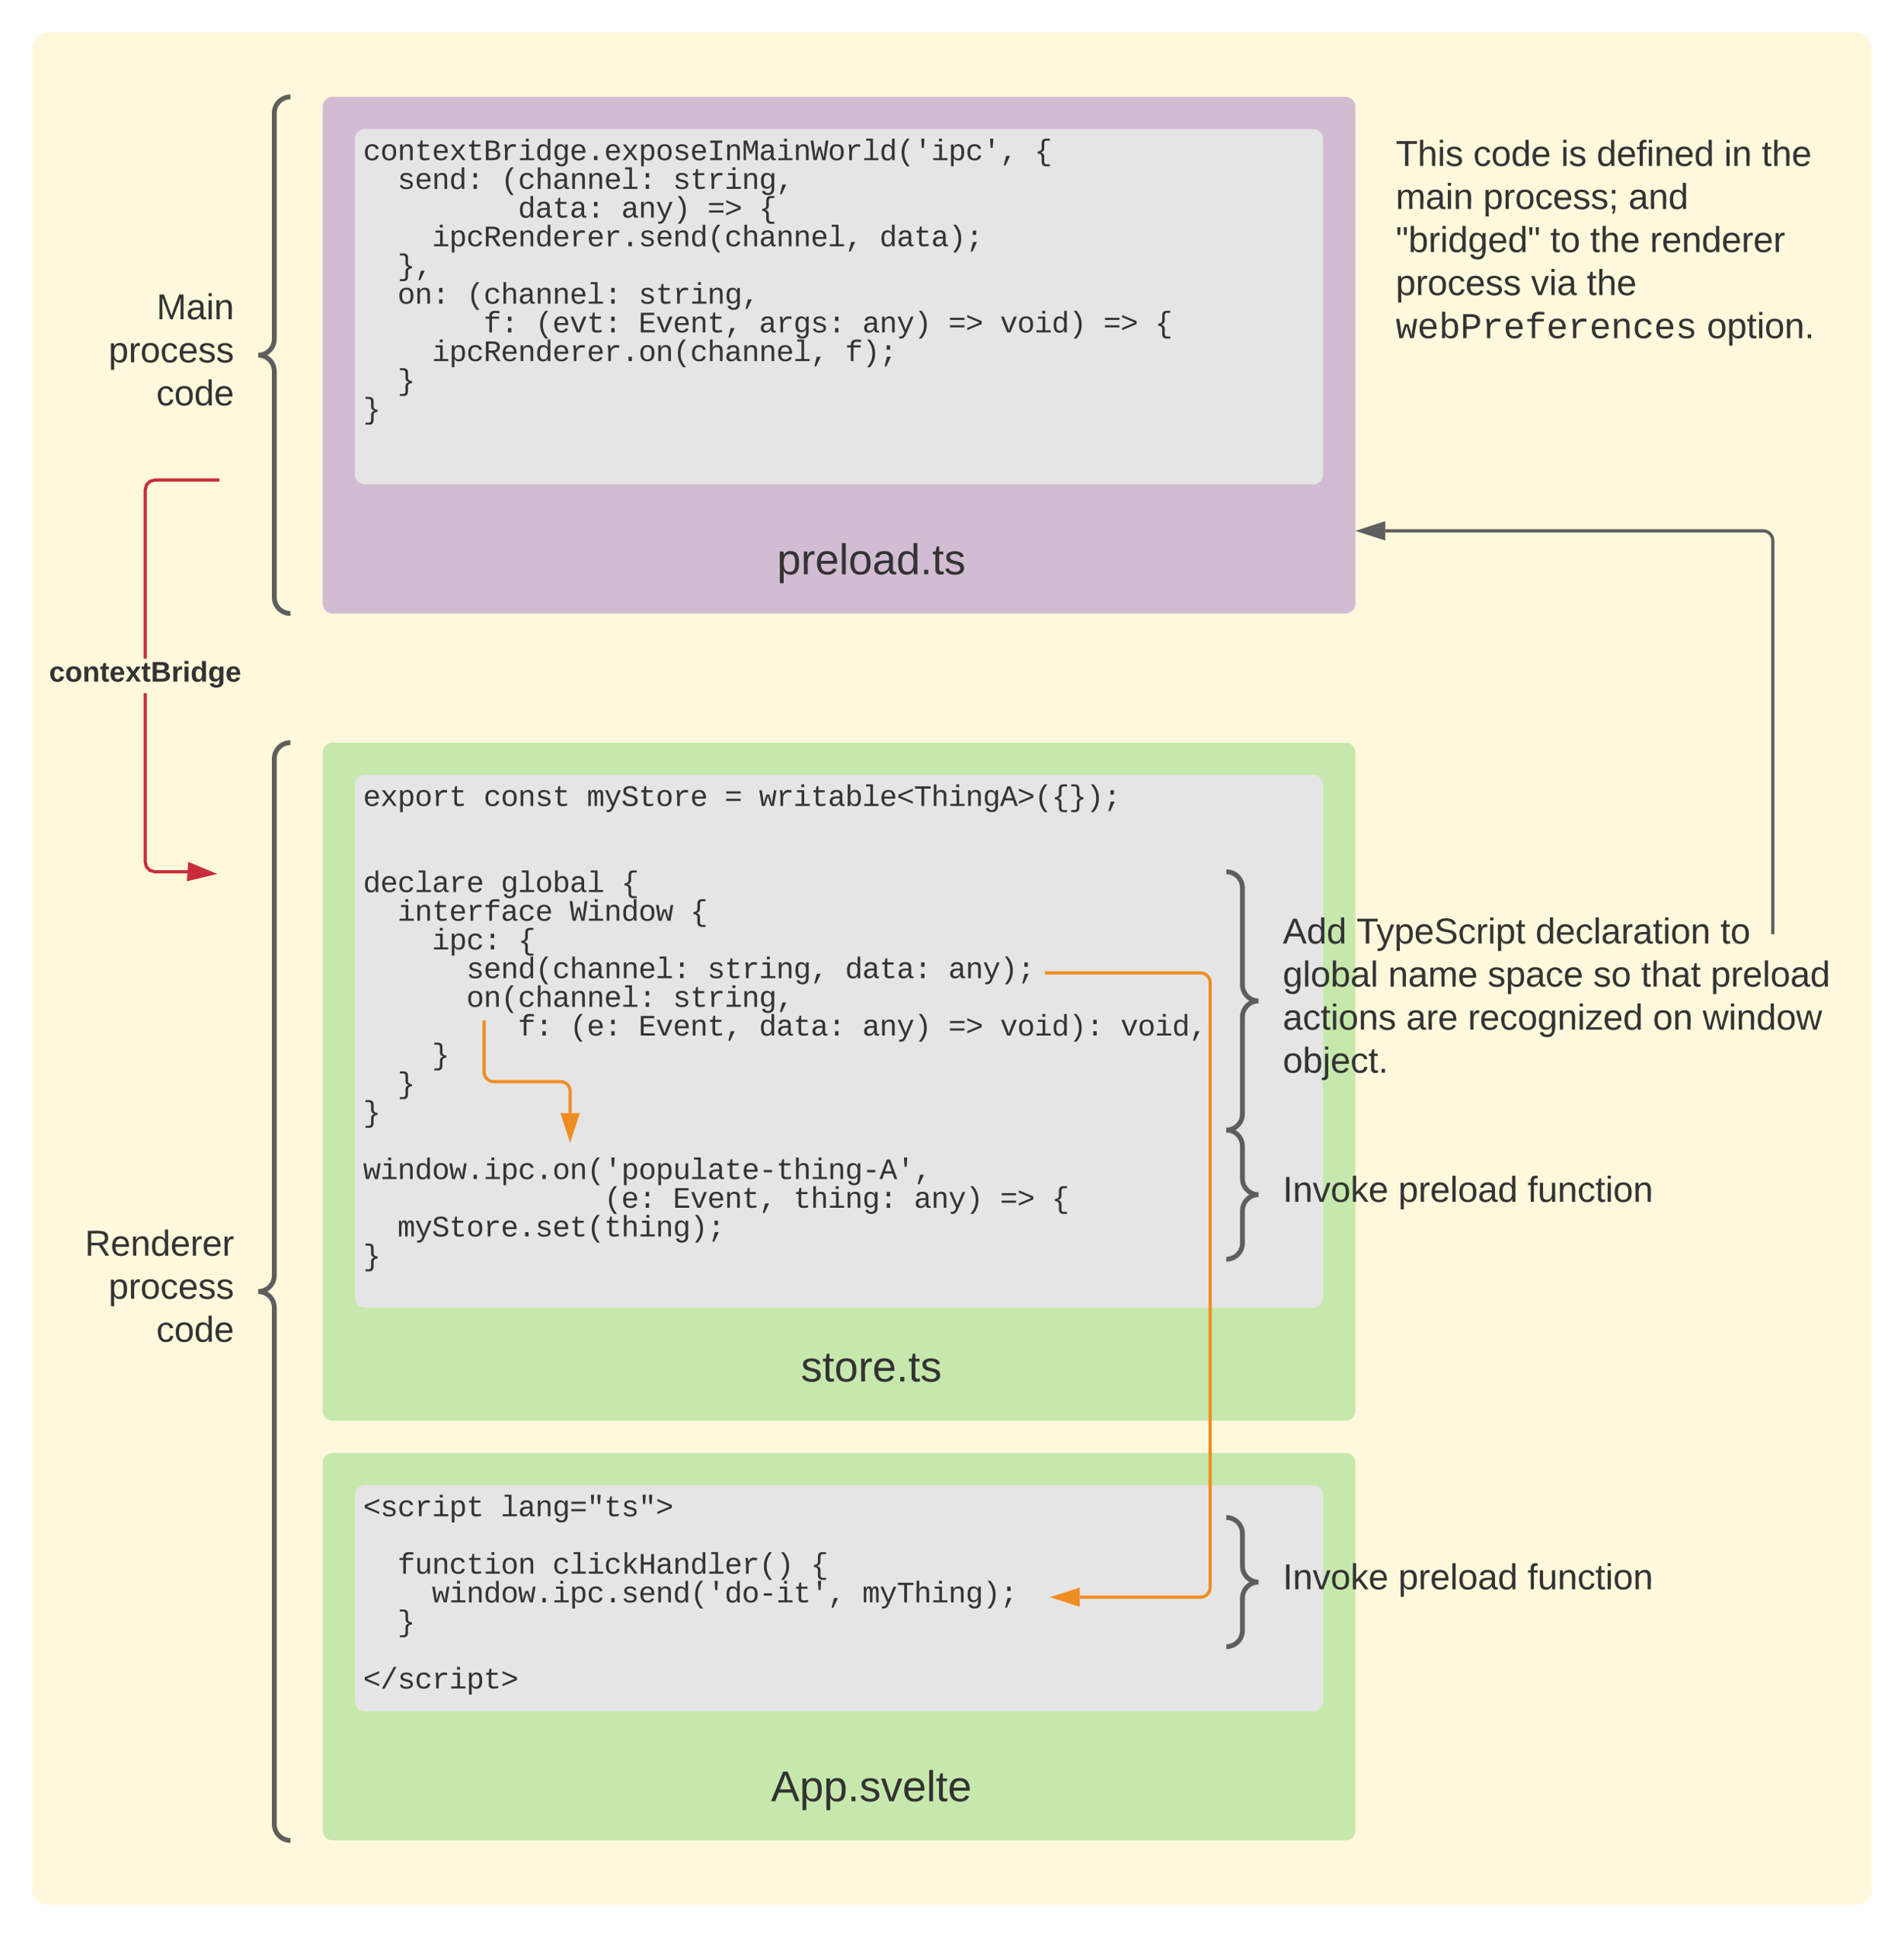 <svg xmlns="http://www.w3.org/2000/svg" xmlns:xlink="http://www.w3.org/1999/xlink" xmlns:lucid="lucid" width="1180" height="1200"><g transform="translate(-220 -100)" lucid:page-tab-id="0_0"><path d="M0 0h1760v1360H0z" fill="#fff"/><path d="M240 130c0-5.52 4.48-10 10-10h1120c5.52 0 10 4.48 10 10v1140c0 5.52-4.48 10-10 10H250c-5.52 0-10-4.48-10-10z" fill="#ffeca9" fill-opacity=".41"/><use xlink:href="#a" transform="matrix(1,0,0,1,252,132) translate(517.907 568.028)"/><path d="M420 1006c0-3.3 2.7-6 6-6h628c3.3 0 6 2.7 6 6v228c0 3.3-2.7 6-6 6H426c-3.3 0-6-2.7-6-6zM420 566c0-3.3 2.7-6 6-6h628c3.3 0 6 2.7 6 6v408c0 3.3-2.7 6-6 6H426c-3.3 0-6-2.7-6-6z" fill="#c7e8ac"/><path d="M420 166c0-3.3 2.7-6 6-6h628c3.3 0 6 2.7 6 6v308c0 3.3-2.7 6-6 6H426c-3.3 0-6-2.7-6-6z" fill="#d1bcd2"/><use xlink:href="#a" transform="matrix(1,0,0,1,432,172) translate(267.907 151.903)"/><path d="M440 186c0-3.3 2.7-6 6-6h588c3.3 0 6 2.7 6 6v208c0 3.3-2.7 6-6 6H446c-3.3 0-6-2.7-6-6z" stroke="#000" stroke-opacity="0" stroke-width="3" fill="#e5e5e5"/><use xlink:href="#b" transform="matrix(1,0,0,1,445,185) translate(0 14.219)"/><use xlink:href="#c" transform="matrix(1,0,0,1,445,185) translate(416.068 14.219)"/><use xlink:href="#d" transform="matrix(1,0,0,1,445,185) translate(0 31.997)"/><use xlink:href="#e" transform="matrix(1,0,0,1,445,185) translate(21.337 31.997)"/><use xlink:href="#f" transform="matrix(1,0,0,1,445,185) translate(85.347 31.997)"/><use xlink:href="#g" transform="matrix(1,0,0,1,445,185) translate(192.031 31.997)"/><use xlink:href="#h" transform="matrix(1,0,0,1,445,185) translate(0 49.774)"/><use xlink:href="#i" transform="matrix(1,0,0,1,445,185) translate(96.016 49.774)"/><use xlink:href="#j" transform="matrix(1,0,0,1,445,185) translate(160.026 49.774)"/><use xlink:href="#k" transform="matrix(1,0,0,1,445,185) translate(213.368 49.774)"/><use xlink:href="#c" transform="matrix(1,0,0,1,445,185) translate(245.373 49.774)"/><use xlink:href="#l" transform="matrix(1,0,0,1,445,185) translate(0 67.552)"/><use xlink:href="#m" transform="matrix(1,0,0,1,445,185) translate(42.674 67.552)"/><use xlink:href="#n" transform="matrix(1,0,0,1,445,185) translate(320.052 67.552)"/><use xlink:href="#d" transform="matrix(1,0,0,1,445,185) translate(0 85.33)"/><use xlink:href="#o" transform="matrix(1,0,0,1,445,185) translate(21.337 85.33)"/><use xlink:href="#d" transform="matrix(1,0,0,1,445,185) translate(0 103.108)"/><use xlink:href="#p" transform="matrix(1,0,0,1,445,185) translate(21.337 103.108)"/><use xlink:href="#f" transform="matrix(1,0,0,1,445,185) translate(64.01 103.108)"/><use xlink:href="#g" transform="matrix(1,0,0,1,445,185) translate(170.694 103.108)"/><use xlink:href="#q" transform="matrix(1,0,0,1,445,185) translate(0 120.885)"/><use xlink:href="#r" transform="matrix(1,0,0,1,445,185) translate(74.679 120.885)"/><use xlink:href="#s" transform="matrix(1,0,0,1,445,185) translate(106.684 120.885)"/><use xlink:href="#t" transform="matrix(1,0,0,1,445,185) translate(170.694 120.885)"/><use xlink:href="#u" transform="matrix(1,0,0,1,445,185) translate(245.373 120.885)"/><use xlink:href="#j" transform="matrix(1,0,0,1,445,185) translate(309.384 120.885)"/><use xlink:href="#k" transform="matrix(1,0,0,1,445,185) translate(362.726 120.885)"/><use xlink:href="#v" transform="matrix(1,0,0,1,445,185) translate(394.731 120.885)"/><use xlink:href="#k" transform="matrix(1,0,0,1,445,185) translate(458.741 120.885)"/><use xlink:href="#c" transform="matrix(1,0,0,1,445,185) translate(490.747 120.885)"/><use xlink:href="#l" transform="matrix(1,0,0,1,445,185) translate(0 138.663)"/><use xlink:href="#w" transform="matrix(1,0,0,1,445,185) translate(42.674 138.663)"/><use xlink:href="#x" transform="matrix(1,0,0,1,445,185) translate(298.715 138.663)"/><use xlink:href="#d" transform="matrix(1,0,0,1,445,185) translate(0 156.441)"/><use xlink:href="#y" transform="matrix(1,0,0,1,445,185) translate(21.337 156.441)"/><use xlink:href="#z" transform="matrix(1,0,0,1,445,185) translate(0 174.219)"/><path d="M640 426c0-3.3 2.7-6 6-6h228c3.3 0 6 2.7 6 6v48c0 3.3-2.7 6-6 6H646c-3.3 0-6-2.7-6-6z" stroke="#000" stroke-opacity="0" stroke-width="3" fill="#fff" fill-opacity="0"/><use xlink:href="#A" transform="matrix(1,0,0,1,645,425) translate(56.556 30.708)"/><path d="M440 586c0-3.3 2.7-6 6-6h588c3.3 0 6 2.7 6 6v318c0 3.3-2.7 6-6 6H446c-3.3 0-6-2.7-6-6z" stroke="#000" stroke-opacity="0" stroke-width="3" fill="#e5e5e5"/><use xlink:href="#B" transform="matrix(1,0,0,1,445,585) translate(0 14.219)"/><use xlink:href="#C" transform="matrix(1,0,0,1,445,585) translate(74.679 14.219)"/><use xlink:href="#D" transform="matrix(1,0,0,1,445,585) translate(138.689 14.219)"/><use xlink:href="#E" transform="matrix(1,0,0,1,445,585) translate(224.036 14.219)"/><use xlink:href="#F" transform="matrix(1,0,0,1,445,585) translate(245.373 14.219)"/><use xlink:href="#G" transform="matrix(1,0,0,1,445,585) translate(0 31.997)"/><use xlink:href="#G" transform="matrix(1,0,0,1,445,585) translate(0 49.774)"/><use xlink:href="#H" transform="matrix(1,0,0,1,445,585) translate(0 67.552)"/><use xlink:href="#I" transform="matrix(1,0,0,1,445,585) translate(85.347 67.552)"/><use xlink:href="#c" transform="matrix(1,0,0,1,445,585) translate(160.026 67.552)"/><use xlink:href="#d" transform="matrix(1,0,0,1,445,585) translate(0 85.33)"/><use xlink:href="#J" transform="matrix(1,0,0,1,445,585) translate(21.337 85.33)"/><use xlink:href="#K" transform="matrix(1,0,0,1,445,585) translate(128.021 85.33)"/><use xlink:href="#c" transform="matrix(1,0,0,1,445,585) translate(202.7 85.33)"/><use xlink:href="#l" transform="matrix(1,0,0,1,445,585) translate(0 103.108)"/><use xlink:href="#L" transform="matrix(1,0,0,1,445,585) translate(42.674 103.108)"/><use xlink:href="#c" transform="matrix(1,0,0,1,445,585) translate(96.016 103.108)"/><use xlink:href="#M" transform="matrix(1,0,0,1,445,585) translate(0 120.885)"/><use xlink:href="#N" transform="matrix(1,0,0,1,445,585) translate(64.01 120.885)"/><use xlink:href="#O" transform="matrix(1,0,0,1,445,585) translate(213.368 120.885)"/><use xlink:href="#i" transform="matrix(1,0,0,1,445,585) translate(298.715 120.885)"/><use xlink:href="#P" transform="matrix(1,0,0,1,445,585) translate(362.726 120.885)"/><use xlink:href="#M" transform="matrix(1,0,0,1,445,585) translate(0 138.663)"/><use xlink:href="#Q" transform="matrix(1,0,0,1,445,585) translate(64.01 138.663)"/><use xlink:href="#g" transform="matrix(1,0,0,1,445,585) translate(192.031 138.663)"/><use xlink:href="#h" transform="matrix(1,0,0,1,445,585) translate(0 156.441)"/><use xlink:href="#r" transform="matrix(1,0,0,1,445,585) translate(96.016 156.441)"/><use xlink:href="#R" transform="matrix(1,0,0,1,445,585) translate(128.021 156.441)"/><use xlink:href="#t" transform="matrix(1,0,0,1,445,585) translate(170.694 156.441)"/><use xlink:href="#i" transform="matrix(1,0,0,1,445,585) translate(245.373 156.441)"/><use xlink:href="#j" transform="matrix(1,0,0,1,445,585) translate(309.384 156.441)"/><use xlink:href="#k" transform="matrix(1,0,0,1,445,585) translate(362.726 156.441)"/><use xlink:href="#S" transform="matrix(1,0,0,1,445,585) translate(394.731 156.441)"/><use xlink:href="#T" transform="matrix(1,0,0,1,445,585) translate(469.41 156.441)"/><use xlink:href="#l" transform="matrix(1,0,0,1,445,585) translate(0 174.219)"/><use xlink:href="#y" transform="matrix(1,0,0,1,445,585) translate(42.674 174.219)"/><use xlink:href="#d" transform="matrix(1,0,0,1,445,585) translate(0 191.997)"/><use xlink:href="#y" transform="matrix(1,0,0,1,445,585) translate(21.337 191.997)"/><use xlink:href="#U" transform="matrix(1,0,0,1,445,585) translate(0 209.774)"/><use xlink:href="#G" transform="matrix(1,0,0,1,445,585) translate(0 227.552)"/><use xlink:href="#V" transform="matrix(1,0,0,1,445,585) translate(0 245.33)"/><use xlink:href="#W" transform="matrix(1,0,0,1,445,585) translate(0 263.108)"/><use xlink:href="#R" transform="matrix(1,0,0,1,445,585) translate(149.358 263.108)"/><use xlink:href="#t" transform="matrix(1,0,0,1,445,585) translate(192.031 263.108)"/><use xlink:href="#X" transform="matrix(1,0,0,1,445,585) translate(266.71 263.108)"/><use xlink:href="#j" transform="matrix(1,0,0,1,445,585) translate(341.389 263.108)"/><use xlink:href="#k" transform="matrix(1,0,0,1,445,585) translate(394.731 263.108)"/><use xlink:href="#c" transform="matrix(1,0,0,1,445,585) translate(426.736 263.108)"/><use xlink:href="#d" transform="matrix(1,0,0,1,445,585) translate(0 280.885)"/><use xlink:href="#Y" transform="matrix(1,0,0,1,445,585) translate(21.337 280.885)"/><use xlink:href="#U" transform="matrix(1,0,0,1,445,585) translate(0 298.663)"/><use xlink:href="#Z" transform="matrix(1,0,0,1,445,585) translate(0 316.441)"/><path d="M640 926c0-3.3 2.7-6 6-6h228c3.3 0 6 2.7 6 6v48c0 3.3-2.7 6-6 6H646c-3.3 0-6-2.7-6-6z" stroke="#000" stroke-opacity="0" stroke-width="3" fill="#fff" fill-opacity="0"/><g><use xlink:href="#aa" transform="matrix(1,0,0,1,645,925) translate(71.333 30.708)"/></g><path d="M980 646c0-3.3 2.7-6 6-6h368c3.3 0 6 2.7 6 6v148c0 3.3-2.7 6-6 6H986c-3.3 0-6-2.7-6-6z" fill="none"/><path d="M980 800c5.52 0 10-4.48 10-10v-60c0-5.52 4.48-10 10-10-5.52 0-10-4.48-10-10v-60c0-5.52-4.48-10-10-10" stroke="#5e5e5e" stroke-width="3" fill="none"/><g><use xlink:href="#ab" transform="matrix(1,0,0,1,1015,645) translate(0 39.444)"/><use xlink:href="#ac" transform="matrix(1,0,0,1,1015,645) translate(45.679 39.444)"/><use xlink:href="#ad" transform="matrix(1,0,0,1,1015,645) translate(156.605 39.444)"/><use xlink:href="#ae" transform="matrix(1,0,0,1,1015,645) translate(271.235 39.444)"/><use xlink:href="#af" transform="matrix(1,0,0,1,1015,645) translate(0 66.111)"/><use xlink:href="#ag" transform="matrix(1,0,0,1,1015,645) translate(65.309 66.111)"/><use xlink:href="#ah" transform="matrix(1,0,0,1,1015,645) translate(126.975 66.111)"/><use xlink:href="#ai" transform="matrix(1,0,0,1,1015,645) translate(192.407 66.111)"/><use xlink:href="#aj" transform="matrix(1,0,0,1,1015,645) translate(222.037 66.111)"/><use xlink:href="#ak" transform="matrix(1,0,0,1,1015,645) translate(265.247 66.111)"/><use xlink:href="#al" transform="matrix(1,0,0,1,1015,645) translate(0 92.778)"/><use xlink:href="#am" transform="matrix(1,0,0,1,1015,645) translate(76.481 92.778)"/><use xlink:href="#an" transform="matrix(1,0,0,1,1015,645) translate(114.691 92.778)"/><use xlink:href="#ao" transform="matrix(1,0,0,1,1015,645) translate(229.383 92.778)"/><use xlink:href="#ap" transform="matrix(1,0,0,1,1015,645) translate(260.247 92.778)"/><use xlink:href="#aq" transform="matrix(1,0,0,1,1015,645) translate(0 119.444)"/></g><path d="M1318.67 677.67V434.82c0-3.3-2.7-6-6-6H1078.5M1318.67 677.64v1.03" stroke="#5e5e5e" stroke-width="2" fill="none"/><path d="M1063.24 428.82l14.26-4.63v9.26z" stroke="#5e5e5e" stroke-width="2" fill="#5e5e5e"/><path d="M980 806c0-3.3 2.7-6 6-6h298c3.3 0 6 2.7 6 6v68c0 3.3-2.7 6-6 6H986c-3.3 0-6-2.7-6-6z" fill="none"/><path d="M980 880c5.52 0 10-4.48 10-10v-20c0-5.52 4.48-10 10-10-5.52 0-10-4.48-10-10v-20c0-5.52-4.48-10-10-10" stroke="#5e5e5e" stroke-width="3" fill="none"/><g><use xlink:href="#ar" transform="matrix(1,0,0,1,1015,805) translate(0 39.444)"/><use xlink:href="#as" transform="matrix(1,0,0,1,1015,805) translate(71.605 39.444)"/><use xlink:href="#at" transform="matrix(1,0,0,1,1015,805) translate(151.728 39.444)"/></g><path d="M440 1026c0-3.3 2.7-6 6-6h588c3.3 0 6 2.7 6 6v128c0 3.3-2.7 6-6 6H446c-3.3 0-6-2.7-6-6z" stroke="#000" stroke-opacity="0" stroke-width="3" fill="#e5e5e5"/><g><use xlink:href="#au" transform="matrix(1,0,0,1,445,1025) translate(0 14.219)"/><use xlink:href="#av" transform="matrix(1,0,0,1,445,1025) translate(85.347 14.219)"/><use xlink:href="#G" transform="matrix(1,0,0,1,445,1025) translate(0 31.997)"/><use xlink:href="#d" transform="matrix(1,0,0,1,445,1025) translate(0 49.774)"/><use xlink:href="#aw" transform="matrix(1,0,0,1,445,1025) translate(21.337 49.774)"/><use xlink:href="#ax" transform="matrix(1,0,0,1,445,1025) translate(117.352 49.774)"/><use xlink:href="#c" transform="matrix(1,0,0,1,445,1025) translate(277.378 49.774)"/><use xlink:href="#l" transform="matrix(1,0,0,1,445,1025) translate(0 67.552)"/><use xlink:href="#ay" transform="matrix(1,0,0,1,445,1025) translate(42.674 67.552)"/><use xlink:href="#az" transform="matrix(1,0,0,1,445,1025) translate(309.384 67.552)"/><use xlink:href="#d" transform="matrix(1,0,0,1,445,1025) translate(0 85.33)"/><use xlink:href="#y" transform="matrix(1,0,0,1,445,1025) translate(21.337 85.33)"/><use xlink:href="#G" transform="matrix(1,0,0,1,445,1025) translate(0 103.108)"/><use xlink:href="#aA" transform="matrix(1,0,0,1,445,1025) translate(0 120.885)"/><use xlink:href="#G" transform="matrix(1,0,0,1,445,1025) translate(0 138.663)"/><use xlink:href="#Z" transform="matrix(1,0,0,1,445,1025) translate(0 156.441)"/></g><path d="M640 1186c0-3.3 2.7-6 6-6h228c3.3 0 6 2.7 6 6v48c0 3.3-2.7 6-6 6H646c-3.3 0-6-2.7-6-6z" stroke="#000" stroke-opacity="0" stroke-width="3" fill="#fff" fill-opacity="0"/><g><use xlink:href="#aB" transform="matrix(1,0,0,1,645,1185) translate(52.815 30.708)"/></g><path d="M980 1046c0-3.3 2.7-6 6-6h298c3.3 0 6 2.7 6 6v68c0 3.3-2.7 6-6 6H986c-3.3 0-6-2.7-6-6z" fill="none"/><path d="M980 1120c5.52 0 10-4.48 10-10v-20c0-5.52 4.48-10 10-10-5.52 0-10-4.48-10-10v-20c0-5.52-4.48-10-10-10" stroke="#5e5e5e" stroke-width="3" fill="none"/><g><use xlink:href="#ar" transform="matrix(1,0,0,1,1015,1045) translate(0 39.444)"/><use xlink:href="#as" transform="matrix(1,0,0,1,1015,1045) translate(71.605 39.444)"/><use xlink:href="#at" transform="matrix(1,0,0,1,1015,1045) translate(151.728 39.444)"/></g><path d="M260 566c0-3.3 2.7-6 6-6h128c3.3 0 6 2.7 6 6v668c0 3.3-2.7 6-6 6H266c-3.3 0-6-2.7-6-6z" fill="none"/><path d="M400 1240c-5.52 0-10-4.48-10-10V910c0-5.52-4.48-10-10-10 5.52 0 10-4.48 10-10V570c0-5.52 4.48-10 10-10" stroke="#5e5e5e" stroke-width="3" fill="none"/><g><use xlink:href="#aC" transform="matrix(1,0,0,1,265,565) translate(7.593 312.778)"/><use xlink:href="#aD" transform="matrix(1,0,0,1,265,565) translate(22.284 339.444)"/><use xlink:href="#aE" transform="matrix(1,0,0,1,265,565) translate(51.852 366.111)"/></g><path d="M320 166c0-3.3 2.7-6 6-6h68c3.3 0 6 2.7 6 6v308c0 3.3-2.7 6-6 6h-68c-3.3 0-6-2.7-6-6z" fill="none"/><path d="M400 480c-5.52 0-10-4.48-10-10V330c0-5.52-4.48-10-10-10 5.52 0 10-4.48 10-10V170c0-5.52 4.48-10 10-10" stroke="#5e5e5e" stroke-width="3" fill="none"/><g><use xlink:href="#aF" transform="matrix(1,0,0,1,325,165) translate(-8.025 132.778)"/><use xlink:href="#aD" transform="matrix(1,0,0,1,325,165) translate(-37.716 159.444)"/><use xlink:href="#aE" transform="matrix(1,0,0,1,325,165) translate(-8.148 186.111)"/></g><path d="M1080 186c0-3.3 2.7-6 6-6h268c3.3 0 6 2.7 6 6v188c0 3.3-2.7 6-6 6h-268c-3.3 0-6-2.7-6-6z" stroke="#000" stroke-opacity="0" stroke-width="3" fill="#fff" fill-opacity="0"/><g><use xlink:href="#aG" transform="matrix(1,0,0,1,1085,185) translate(0 17.778)"/><use xlink:href="#aH" transform="matrix(1,0,0,1,1085,185) translate(48.025 17.778)"/><use xlink:href="#aI" transform="matrix(1,0,0,1,1085,185) translate(102.346 17.778)"/><use xlink:href="#aJ" transform="matrix(1,0,0,1,1085,185) translate(124.506 17.778)"/><use xlink:href="#aK" transform="matrix(1,0,0,1,1085,185) translate(203.457 17.778)"/><use xlink:href="#aL" transform="matrix(1,0,0,1,1085,185) translate(226.852 17.778)"/><use xlink:href="#aM" transform="matrix(1,0,0,1,1085,185) translate(0 44.444)"/><use xlink:href="#aN" transform="matrix(1,0,0,1,1085,185) translate(54.198 44.444)"/><use xlink:href="#aO" transform="matrix(1,0,0,1,1085,185) translate(144.259 44.444)"/><use xlink:href="#aP" transform="matrix(1,0,0,1,1085,185) translate(0 71.111)"/><use xlink:href="#aQ" transform="matrix(1,0,0,1,1085,185) translate(95.802 71.111)"/><use xlink:href="#aR" transform="matrix(1,0,0,1,1085,185) translate(120.494 71.111)"/><use xlink:href="#aS" transform="matrix(1,0,0,1,1085,185) translate(157.531 71.111)"/><use xlink:href="#aT" transform="matrix(1,0,0,1,1085,185) translate(0 97.778)"/><use xlink:href="#aU" transform="matrix(1,0,0,1,1085,185) translate(83.889 97.778)"/><use xlink:href="#aL" transform="matrix(1,0,0,1,1085,185) translate(118.395 97.778)"/><use xlink:href="#aV" transform="matrix(1,0,0,1,1085,185) translate(0 124.444)"/><use xlink:href="#aW" transform="matrix(1,0,0,1,1085,185) translate(192.87 124.444)"/></g><path d="M311 633.87l.7 2.64 1.8 1.8 2.63.7h21.37v2h-21.63l-3.42-.92-2.53-2.53-.92-3.42v-104.8h2m44-131h-38.87l-2.64.72-1.8 1.77-.7 2.65V508h-2V403.2l.92-3.4 2.53-2.54 3.42-.93H355" fill="#c92d39"/><path d="M356 398.33h-1.03v-2H356M351.44 641.08l-14.58 3.52.72-9.24z" fill="#c92d39"/><path d="M354.67 641.33l-18.92 4.56.94-12m1.26 9.4l10.25-2.47-9.73-4.02" fill="#c92d39"/><g><use xlink:href="#aX" transform="matrix(1,0,0,1,250.42,508) translate(0 14.222)"/></g><path d="M520 733v31c0 3.3 2.7 6 6 6h41.33c3.32 0 6 2.7 6 6v13.5M520 733.03V732" stroke="#ef8d22" stroke-width="2" fill="none"/><path d="M573.33 804.76l-4.63-14.26h9.27z" stroke="#ef8d22" stroke-width="2" fill="#ef8d22"/><path d="M871.67 702.67H964c3.3 0 6 2.68 6 6v374.66c0 3.32-2.7 6-6 6h-74.83M871.7 702.67h-4.03" stroke="#ef8d22" stroke-width="2" fill="none"/><path d="M873.9 1089.33l14.27-4.63v9.27z" stroke="#ef8d22" stroke-width="2" fill="#ef8d22"/><defs><path fill="#333" d="M30-248c87 1 191-15 191 75 0 78-77 80-158 76V0H30v-248zm33 125c57 0 124 11 124-50 0-59-68-47-124-48v98" id="aY"/><path fill="#333" d="M114-163C36-179 61-72 57 0H25l-1-190h30c1 12-1 29 2 39 6-27 23-49 58-41v29" id="aZ"/><path fill="#333" d="M100-194c62-1 85 37 85 99 1 63-27 99-86 99S16-35 15-95c0-66 28-99 85-99zM99-20c44 1 53-31 53-75 0-43-8-75-51-75s-53 32-53 75 10 74 51 75" id="ba"/><path fill="#333" d="M96-169c-40 0-48 33-48 73s9 75 48 75c24 0 41-14 43-38l32 2c-6 37-31 61-74 61-59 0-76-41-82-99-10-93 101-131 147-64 4 7 5 14 7 22l-32 3c-4-21-16-35-41-35" id="bb"/><path fill="#333" d="M100-194c63 0 86 42 84 106H49c0 40 14 67 53 68 26 1 43-12 49-29l28 8c-11 28-37 45-77 45C44 4 14-33 15-96c1-61 26-98 85-98zm52 81c6-60-76-77-97-28-3 7-6 17-6 28h103" id="bc"/><path fill="#333" d="M135-143c-3-34-86-38-87 0 15 53 115 12 119 90S17 21 10-45l28-5c4 36 97 45 98 0-10-56-113-15-118-90-4-57 82-63 122-42 12 7 21 19 24 35" id="bd"/><g id="a"><use transform="matrix(0.062,0,0,0.062,0,0)" xlink:href="#aY"/><use transform="matrix(0.062,0,0,0.062,14.815,0)" xlink:href="#aZ"/><use transform="matrix(0.062,0,0,0.062,22.16,0)" xlink:href="#ba"/><use transform="matrix(0.062,0,0,0.062,34.506,0)" xlink:href="#bb"/><use transform="matrix(0.062,0,0,0.062,45.617,0)" xlink:href="#bc"/><use transform="matrix(0.062,0,0,0.062,57.963,0)" xlink:href="#bd"/><use transform="matrix(0.062,0,0,0.062,69.074,0)" xlink:href="#bd"/></g><path fill="#333" d="M631 20c-350 0-501-215-501-562 0-355 162-560 502-560 250 0 399 118 446 323l-192 14c-23-124-109-196-262-196-242 0-305 171-305 415 1 245 61 427 304 427 151 0 248-77 267-215l190 12C1039-107 883 20 631 20" id="be"/><path fill="#333" d="M615-1102c343 0 484 203 482 560-1 347-147 562-488 562-336 0-475-219-479-562-4-349 156-560 485-560zm-8 989c240 0 301-180 301-429 0-245-55-427-290-427-236 0-299 181-299 427 0 243 61 429 288 429" id="bf"/><path fill="#333" d="M706-1102c241 0 344 136 343 381V0H868v-695c1-168-57-273-220-268-190 6-283 138-283 336V0H185c-3-360 6-732-6-1082h170c4 54 7 126 8 185h3c63-121 164-204 346-205" id="bg"/><path fill="#333" d="M682 16c-209 0-323-80-324-285v-671H190v-142h170l58-282h120v282h432v142H538v652c2 114 60 155 182 155 106 0 209-16 297-34v137C921-4 806 16 682 16" id="bh"/><path fill="#333" d="M617-1102c355 0 481 238 477 599H322c5 222 84 388 301 388 144 0 244-59 284-166l158 45C1002-72 854 20 623 20c-342 0-490-220-490-568 0-346 151-554 484-554zm291 461c-18-192-90-328-289-328-194 0-287 128-295 328h584" id="bi"/><path fill="#333" d="M932 0L611-444 288 0H94l415-556-397-526h199l300 421 298-421h201L713-558 1133 0H932" id="bj"/><path fill="#333" d="M802-711c201 25 350 118 350 331C1152-95 921 0 634 0H162v-1349c401 9 908-74 908 327 0 184-111 275-268 311zm-224-69c174-2 300-51 300-218 0-163-124-198-302-198H353v416h225zM353-153c281-2 612 44 606-244-5-271-329-233-606-234v478" id="bk"/><path fill="#333" d="M839-1102c70 0 148 7 206 17v167c-112-18-268-36-363 15-129 69-208 203-208 395V0H294c-10-367 32-789-52-1082h171c21 75 41 161 48 250h5c67-152 152-270 373-270" id="bl"/><path fill="#333" d="M745-142h380V0H143v-142h422v-798H246v-142h499v940zM545-1292v-192h200v192H545" id="bm"/><path fill="#333" d="M865-914c-3-187-2-380-2-570h180v1261c0 76 1 155 6 223H877c-8-49-9-116-10-174h-5C801-44 708 26 530 26c-135 0-234-46-297-139s-95-232-95-419c0-377 131-566 392-566 176 0 271 63 335 184zm-286-51c-222 0-255 197-255 427 0 229 31 425 253 425 237 0 286-195 286-441 0-238-52-411-284-411" id="bn"/><path fill="#333" d="M1048-32c-2 300-135 456-433 456-222-1-358-88-400-267l184-25c22 99 100 157 222 156 184-2 248-125 248-315 0-64 3-133-2-194C807-100 706-13 524-12c-306 0-381-228-381-537 0-318 85-550 400-550 164 0 271 83 325 202h3c1-60 3-134 12-185h171c-13 339-4 702-6 1050zM585-145c210-8 284-178 284-406 0-192-52-331-177-392-33-16-69-22-104-22-223 2-259 184-259 414 0 229 31 415 256 406" id="bo"/><path fill="#333" d="M496 0v-299h235V0H496" id="bp"/><path fill="#333" d="M698-1104c312 3 392 244 392 558 0 315-82 566-392 566-169 0-277-65-331-184h-5c8 188 2 394 4 589H185V-858c0-76-1-156-6-224h175c6 52 9 120 10 178h4c58-122 150-202 330-200zm-49 991c225 0 255-203 255-433 0-225-32-419-253-419-236 0-285 192-285 441 0 237 53 411 283 411" id="bq"/><path fill="#333" d="M873-819c-18-114-119-146-250-146-163 0-245 50-245 151 0 151 170 148 294 185 182 54 388 94 388 320 0 240-189 325-439 329-245 4-410-69-454-268l159-31c24 133 136 168 295 165 144-2 270-31 270-171 0-164-195-160-331-202-167-52-350-87-350-299 0-218 173-315 413-313 220 2 373 77 412 260" id="br"/><path fill="#333" d="M202-1349h823v156H709v1037h316V0H202v-156h316v-1037H202v-156" id="bs"/><path fill="#333" d="M285-1169c8 382 2 780 4 1169H129v-1349h237c86 239 188 461 253 720 69-258 169-481 255-720h225V0H937c2-390-5-788 6-1169-75 255-170 488-259 729H547c-90-240-185-475-262-729" id="bt"/><path fill="#333" d="M1000-272c3 95 12 159 101 161 21 0 41-3 59-7V-6c-44 10-86 16-139 16-141 2-191-84-197-217h-6C748-76 648 20 446 20c-207 0-318-120-318-322 0-266 194-348 454-354l236-4c12-191-40-305-222-305-140 0-220 47-232 172l-188-17c33-204 181-292 423-292 255 0 401 118 401 364v466zm-683-27c0 109 63 184 175 182 166-3 259-96 306-217 24-65 20-120 20-200-232 7-501-28-501 235" id="bu"/><path fill="#333" d="M1018 0H810c-67-251-137-496-194-756C558-495 487-250 419 0H211L0-1349h189c48 393 110 772 142 1181 58-262 128-512 197-763h175c69 251 139 500 197 763 37-402 92-789 139-1181h189" id="bv"/><path fill="#333" d="M736-142h380V0H134v-142h422v-1200H267v-142h469v1342" id="bw"/><path fill="#333" d="M891-1484c-201 251-362 514-362 954 0 441 161 704 362 955H701C500 176 342-90 342-532c0-440 159-704 359-952h190" id="bx"/><path fill="#333" d="M684-845H543l-41-639h224" id="by"/><path fill="#333" d="M259 363l169-662h265L382 363H259" id="bz"/><g id="b"><use transform="matrix(0.009,0,0,0.009,0,0)" xlink:href="#be"/><use transform="matrix(0.009,0,0,0.009,10.668,0)" xlink:href="#bf"/><use transform="matrix(0.009,0,0,0.009,21.337,0)" xlink:href="#bg"/><use transform="matrix(0.009,0,0,0.009,32.005,0)" xlink:href="#bh"/><use transform="matrix(0.009,0,0,0.009,42.674,0)" xlink:href="#bi"/><use transform="matrix(0.009,0,0,0.009,53.342,0)" xlink:href="#bj"/><use transform="matrix(0.009,0,0,0.009,64.01,0)" xlink:href="#bh"/><use transform="matrix(0.009,0,0,0.009,74.679,0)" xlink:href="#bk"/><use transform="matrix(0.009,0,0,0.009,85.347,0)" xlink:href="#bl"/><use transform="matrix(0.009,0,0,0.009,96.016,0)" xlink:href="#bm"/><use transform="matrix(0.009,0,0,0.009,106.684,0)" xlink:href="#bn"/><use transform="matrix(0.009,0,0,0.009,117.352,0)" xlink:href="#bo"/><use transform="matrix(0.009,0,0,0.009,128.021,0)" xlink:href="#bi"/><use transform="matrix(0.009,0,0,0.009,138.689,0)" xlink:href="#bp"/><use transform="matrix(0.009,0,0,0.009,149.358,0)" xlink:href="#bi"/><use transform="matrix(0.009,0,0,0.009,160.026,0)" xlink:href="#bj"/><use transform="matrix(0.009,0,0,0.009,170.694,0)" xlink:href="#bq"/><use transform="matrix(0.009,0,0,0.009,181.363,0)" xlink:href="#bf"/><use transform="matrix(0.009,0,0,0.009,192.031,0)" xlink:href="#br"/><use transform="matrix(0.009,0,0,0.009,202.7,0)" xlink:href="#bi"/><use transform="matrix(0.009,0,0,0.009,213.368,0)" xlink:href="#bs"/><use transform="matrix(0.009,0,0,0.009,224.036,0)" xlink:href="#bg"/><use transform="matrix(0.009,0,0,0.009,234.705,0)" xlink:href="#bt"/><use transform="matrix(0.009,0,0,0.009,245.373,0)" xlink:href="#bu"/><use transform="matrix(0.009,0,0,0.009,256.042,0)" xlink:href="#bm"/><use transform="matrix(0.009,0,0,0.009,266.71,0)" xlink:href="#bg"/><use transform="matrix(0.009,0,0,0.009,277.378,0)" xlink:href="#bv"/><use transform="matrix(0.009,0,0,0.009,288.047,0)" xlink:href="#bf"/><use transform="matrix(0.009,0,0,0.009,298.715,0)" xlink:href="#bl"/><use transform="matrix(0.009,0,0,0.009,309.384,0)" xlink:href="#bw"/><use transform="matrix(0.009,0,0,0.009,320.052,0)" xlink:href="#bn"/><use transform="matrix(0.009,0,0,0.009,330.72,0)" xlink:href="#bx"/><use transform="matrix(0.009,0,0,0.009,341.389,0)" xlink:href="#by"/><use transform="matrix(0.009,0,0,0.009,352.057,0)" xlink:href="#bm"/><use transform="matrix(0.009,0,0,0.009,362.726,0)" xlink:href="#bq"/><use transform="matrix(0.009,0,0,0.009,373.394,0)" xlink:href="#be"/><use transform="matrix(0.009,0,0,0.009,384.062,0)" xlink:href="#by"/><use transform="matrix(0.009,0,0,0.009,394.731,0)" xlink:href="#bz"/></g><path fill="#333" d="M677 91c1 136 41 195 171 195h213v139H796c-186-8-294-116-294-303v-351c-3-164-120-222-275-232v-137c155-10 275-69 275-231v-352c6-189 106-303 294-303h265v139H848c-126-3-171 67-171 195v346c-5 158-108 234-231 274 128 36 231 115 231 274V91" id="bA"/><use transform="matrix(0.009,0,0,0.009,0,0)" xlink:href="#bA" id="c"/><path fill="#333" d="M496 0v-299h235V0H496zm0-783v-299h235v299H496" id="bB"/><g id="e"><use transform="matrix(0.009,0,0,0.009,0,0)" xlink:href="#br"/><use transform="matrix(0.009,0,0,0.009,10.668,0)" xlink:href="#bi"/><use transform="matrix(0.009,0,0,0.009,21.337,0)" xlink:href="#bg"/><use transform="matrix(0.009,0,0,0.009,32.005,0)" xlink:href="#bn"/><use transform="matrix(0.009,0,0,0.009,42.674,0)" xlink:href="#bB"/></g><path fill="#333" d="M648-963c-190 6-283 138-283 336V0H185v-1484h181c-2 197 6 404-9 587h3c62-120 159-205 339-205 242 0 351 135 350 381V0H868v-695c1-168-57-273-220-268" id="bC"/><g id="f"><use transform="matrix(0.009,0,0,0.009,0,0)" xlink:href="#bx"/><use transform="matrix(0.009,0,0,0.009,10.668,0)" xlink:href="#be"/><use transform="matrix(0.009,0,0,0.009,21.337,0)" xlink:href="#bC"/><use transform="matrix(0.009,0,0,0.009,32.005,0)" xlink:href="#bu"/><use transform="matrix(0.009,0,0,0.009,42.674,0)" xlink:href="#bg"/><use transform="matrix(0.009,0,0,0.009,53.342,0)" xlink:href="#bg"/><use transform="matrix(0.009,0,0,0.009,64.01,0)" xlink:href="#bi"/><use transform="matrix(0.009,0,0,0.009,74.679,0)" xlink:href="#bw"/><use transform="matrix(0.009,0,0,0.009,85.347,0)" xlink:href="#bB"/></g><g id="g"><use transform="matrix(0.009,0,0,0.009,0,0)" xlink:href="#br"/><use transform="matrix(0.009,0,0,0.009,10.668,0)" xlink:href="#bh"/><use transform="matrix(0.009,0,0,0.009,21.337,0)" xlink:href="#bl"/><use transform="matrix(0.009,0,0,0.009,32.005,0)" xlink:href="#bm"/><use transform="matrix(0.009,0,0,0.009,42.674,0)" xlink:href="#bg"/><use transform="matrix(0.009,0,0,0.009,53.342,0)" xlink:href="#bo"/><use transform="matrix(0.009,0,0,0.009,64.01,0)" xlink:href="#bz"/></g><g id="i"><use transform="matrix(0.009,0,0,0.009,0,0)" xlink:href="#bn"/><use transform="matrix(0.009,0,0,0.009,10.668,0)" xlink:href="#bu"/><use transform="matrix(0.009,0,0,0.009,21.337,0)" xlink:href="#bh"/><use transform="matrix(0.009,0,0,0.009,32.005,0)" xlink:href="#bu"/><use transform="matrix(0.009,0,0,0.009,42.674,0)" xlink:href="#bB"/></g><path fill="#333" d="M168 279c222 39 310-114 368-290L66-1082h192c120 299 249 590 362 896 115-301 235-597 351-896h190L705 0c-65 164-130 320-275 396-67 36-177 35-262 18V279" id="bD"/><path fill="#333" d="M528-1484c201 248 357 511 357 952 0 442-156 709-357 957H336C537 174 700-89 700-530c0-440-163-703-364-954h192" id="bE"/><g id="j"><use transform="matrix(0.009,0,0,0.009,0,0)" xlink:href="#bu"/><use transform="matrix(0.009,0,0,0.009,10.668,0)" xlink:href="#bg"/><use transform="matrix(0.009,0,0,0.009,21.337,0)" xlink:href="#bD"/><use transform="matrix(0.009,0,0,0.009,32.005,0)" xlink:href="#bE"/></g><path fill="#333" d="M116-856v-148h995v148H116zm0 512v-148h995v148H116" id="bF"/><path fill="#333" d="M116-154v-153l858-367-858-366v-154l995 418v205" id="bG"/><g id="k"><use transform="matrix(0.009,0,0,0.009,0,0)" xlink:href="#bF"/><use transform="matrix(0.009,0,0,0.009,10.668,0)" xlink:href="#bG"/></g><path fill="#333" d="M1121-976c0 225-142 341-344 379L1177 0H957L591-575H353V0H162v-1349h482c281 3 477 100 477 373zM633-726c181-1 296-73 296-247 0-149-101-223-304-223H353v470h280" id="bH"/><g id="m"><use transform="matrix(0.009,0,0,0.009,0,0)" xlink:href="#bm"/><use transform="matrix(0.009,0,0,0.009,10.668,0)" xlink:href="#bq"/><use transform="matrix(0.009,0,0,0.009,21.337,0)" xlink:href="#be"/><use transform="matrix(0.009,0,0,0.009,32.005,0)" xlink:href="#bH"/><use transform="matrix(0.009,0,0,0.009,42.674,0)" xlink:href="#bi"/><use transform="matrix(0.009,0,0,0.009,53.342,0)" xlink:href="#bg"/><use transform="matrix(0.009,0,0,0.009,64.01,0)" xlink:href="#bn"/><use transform="matrix(0.009,0,0,0.009,74.679,0)" xlink:href="#bi"/><use transform="matrix(0.009,0,0,0.009,85.347,0)" xlink:href="#bl"/><use transform="matrix(0.009,0,0,0.009,96.016,0)" xlink:href="#bi"/><use transform="matrix(0.009,0,0,0.009,106.684,0)" xlink:href="#bl"/><use transform="matrix(0.009,0,0,0.009,117.352,0)" xlink:href="#bp"/><use transform="matrix(0.009,0,0,0.009,128.021,0)" xlink:href="#br"/><use transform="matrix(0.009,0,0,0.009,138.689,0)" xlink:href="#bi"/><use transform="matrix(0.009,0,0,0.009,149.358,0)" xlink:href="#bg"/><use transform="matrix(0.009,0,0,0.009,160.026,0)" xlink:href="#bn"/><use transform="matrix(0.009,0,0,0.009,170.694,0)" xlink:href="#bx"/><use transform="matrix(0.009,0,0,0.009,181.363,0)" xlink:href="#be"/><use transform="matrix(0.009,0,0,0.009,192.031,0)" xlink:href="#bC"/><use transform="matrix(0.009,0,0,0.009,202.7,0)" xlink:href="#bu"/><use transform="matrix(0.009,0,0,0.009,213.368,0)" xlink:href="#bg"/><use transform="matrix(0.009,0,0,0.009,224.036,0)" xlink:href="#bg"/><use transform="matrix(0.009,0,0,0.009,234.705,0)" xlink:href="#bi"/><use transform="matrix(0.009,0,0,0.009,245.373,0)" xlink:href="#bw"/><use transform="matrix(0.009,0,0,0.009,256.042,0)" xlink:href="#bz"/></g><path fill="#333" d="M496-783v-299h235v299H496zM352 363l169-662h265L475 363H352" id="bI"/><g id="n"><use transform="matrix(0.009,0,0,0.009,0,0)" xlink:href="#bn"/><use transform="matrix(0.009,0,0,0.009,10.668,0)" xlink:href="#bu"/><use transform="matrix(0.009,0,0,0.009,21.337,0)" xlink:href="#bh"/><use transform="matrix(0.009,0,0,0.009,32.005,0)" xlink:href="#bu"/><use transform="matrix(0.009,0,0,0.009,42.674,0)" xlink:href="#bE"/><use transform="matrix(0.009,0,0,0.009,53.342,0)" xlink:href="#bI"/></g><path fill="#333" d="M726 122c-7 187-108 303-294 303H167V286h213c129-2 172-59 172-195v-347c5-160 106-236 230-276-125-36-230-116-230-272v-346c2-128-45-195-172-195H167v-139h265c187 7 294 114 294 303v352c4 162 120 221 275 231v137c-155 10-275 68-275 232v351" id="bJ"/><g id="o"><use transform="matrix(0.009,0,0,0.009,0,0)" xlink:href="#bJ"/><use transform="matrix(0.009,0,0,0.009,10.668,0)" xlink:href="#bz"/></g><g id="p"><use transform="matrix(0.009,0,0,0.009,0,0)" xlink:href="#bf"/><use transform="matrix(0.009,0,0,0.009,10.668,0)" xlink:href="#bg"/><use transform="matrix(0.009,0,0,0.009,21.337,0)" xlink:href="#bB"/></g><path fill="#333" d="M839-1335c-182-6-269 67-259 253h491v142H580V0H400v-940H138v-142h262c-15-293 132-408 418-402 94 2 200 7 281 21v145c-75-10-177-14-260-17" id="bK"/><g id="r"><use transform="matrix(0.009,0,0,0.009,0,0)" xlink:href="#bK"/><use transform="matrix(0.009,0,0,0.009,10.668,0)" xlink:href="#bB"/></g><path fill="#333" d="M715 0H502L69-1082h202c94 253 197 500 285 758 19 57 36 126 52 183 96-335 234-626 350-941h201" id="bL"/><g id="s"><use transform="matrix(0.009,0,0,0.009,0,0)" xlink:href="#bx"/><use transform="matrix(0.009,0,0,0.009,10.668,0)" xlink:href="#bi"/><use transform="matrix(0.009,0,0,0.009,21.337,0)" xlink:href="#bL"/><use transform="matrix(0.009,0,0,0.009,32.005,0)" xlink:href="#bh"/><use transform="matrix(0.009,0,0,0.009,42.674,0)" xlink:href="#bB"/></g><path fill="#333" d="M162 0v-1349h919v156H353v422h668v154H353v461h769V0H162" id="bM"/><g id="t"><use transform="matrix(0.009,0,0,0.009,0,0)" xlink:href="#bM"/><use transform="matrix(0.009,0,0,0.009,10.668,0)" xlink:href="#bL"/><use transform="matrix(0.009,0,0,0.009,21.337,0)" xlink:href="#bi"/><use transform="matrix(0.009,0,0,0.009,32.005,0)" xlink:href="#bg"/><use transform="matrix(0.009,0,0,0.009,42.674,0)" xlink:href="#bh"/><use transform="matrix(0.009,0,0,0.009,53.342,0)" xlink:href="#bz"/></g><g id="u"><use transform="matrix(0.009,0,0,0.009,0,0)" xlink:href="#bu"/><use transform="matrix(0.009,0,0,0.009,10.668,0)" xlink:href="#bl"/><use transform="matrix(0.009,0,0,0.009,21.337,0)" xlink:href="#bo"/><use transform="matrix(0.009,0,0,0.009,32.005,0)" xlink:href="#br"/><use transform="matrix(0.009,0,0,0.009,42.674,0)" xlink:href="#bB"/></g><g id="v"><use transform="matrix(0.009,0,0,0.009,0,0)" xlink:href="#bL"/><use transform="matrix(0.009,0,0,0.009,10.668,0)" xlink:href="#bf"/><use transform="matrix(0.009,0,0,0.009,21.337,0)" xlink:href="#bm"/><use transform="matrix(0.009,0,0,0.009,32.005,0)" xlink:href="#bn"/><use transform="matrix(0.009,0,0,0.009,42.674,0)" xlink:href="#bE"/></g><g id="w"><use transform="matrix(0.009,0,0,0.009,0,0)" xlink:href="#bm"/><use transform="matrix(0.009,0,0,0.009,10.668,0)" xlink:href="#bq"/><use transform="matrix(0.009,0,0,0.009,21.337,0)" xlink:href="#be"/><use transform="matrix(0.009,0,0,0.009,32.005,0)" xlink:href="#bH"/><use transform="matrix(0.009,0,0,0.009,42.674,0)" xlink:href="#bi"/><use transform="matrix(0.009,0,0,0.009,53.342,0)" xlink:href="#bg"/><use transform="matrix(0.009,0,0,0.009,64.01,0)" xlink:href="#bn"/><use transform="matrix(0.009,0,0,0.009,74.679,0)" xlink:href="#bi"/><use transform="matrix(0.009,0,0,0.009,85.347,0)" xlink:href="#bl"/><use transform="matrix(0.009,0,0,0.009,96.016,0)" xlink:href="#bi"/><use transform="matrix(0.009,0,0,0.009,106.684,0)" xlink:href="#bl"/><use transform="matrix(0.009,0,0,0.009,117.352,0)" xlink:href="#bp"/><use transform="matrix(0.009,0,0,0.009,128.021,0)" xlink:href="#bf"/><use transform="matrix(0.009,0,0,0.009,138.689,0)" xlink:href="#bg"/><use transform="matrix(0.009,0,0,0.009,149.358,0)" xlink:href="#bx"/><use transform="matrix(0.009,0,0,0.009,160.026,0)" xlink:href="#be"/><use transform="matrix(0.009,0,0,0.009,170.694,0)" xlink:href="#bC"/><use transform="matrix(0.009,0,0,0.009,181.363,0)" xlink:href="#bu"/><use transform="matrix(0.009,0,0,0.009,192.031,0)" xlink:href="#bg"/><use transform="matrix(0.009,0,0,0.009,202.7,0)" xlink:href="#bg"/><use transform="matrix(0.009,0,0,0.009,213.368,0)" xlink:href="#bi"/><use transform="matrix(0.009,0,0,0.009,224.036,0)" xlink:href="#bw"/><use transform="matrix(0.009,0,0,0.009,234.705,0)" xlink:href="#bz"/></g><g id="x"><use transform="matrix(0.009,0,0,0.009,0,0)" xlink:href="#bK"/><use transform="matrix(0.009,0,0,0.009,10.668,0)" xlink:href="#bE"/><use transform="matrix(0.009,0,0,0.009,21.337,0)" xlink:href="#bI"/></g><use transform="matrix(0.009,0,0,0.009,0,0)" xlink:href="#bJ" id="y"/><use transform="matrix(0.009,0,0,0.009,0,0)" xlink:href="#bJ" id="z"/><path fill="#333" d="M115-194c55 1 70 41 70 98S169 2 115 4C84 4 66-9 55-30l1 105H24l-1-265h31l2 30c10-21 28-34 59-34zm-8 174c40 0 45-34 45-75s-6-73-45-74c-42 0-51 32-51 76 0 43 10 73 51 73" id="bN"/><path fill="#333" d="M24 0v-261h32V0H24" id="bO"/><path fill="#333" d="M141-36C126-15 110 5 73 4 37 3 15-17 15-53c-1-64 63-63 125-63 3-35-9-54-41-54-24 1-41 7-42 31l-33-3c5-37 33-52 76-52 45 0 72 20 72 64v82c-1 20 7 32 28 27v20c-31 9-61-2-59-35zM48-53c0 20 12 33 32 33 41-3 63-29 60-74-43 2-92-5-92 41" id="bP"/><path fill="#333" d="M85-194c31 0 48 13 60 33l-1-100h32l1 261h-30c-2-10 0-23-3-31C134-8 116 4 85 4 32 4 16-35 15-94c0-66 23-100 70-100zm9 24c-40 0-46 34-46 75 0 40 6 74 45 74 42 0 51-32 51-76 0-42-9-74-50-73" id="bQ"/><path fill="#333" d="M33 0v-38h34V0H33" id="bR"/><path fill="#333" d="M59-47c-2 24 18 29 38 22v24C64 9 27 4 27-40v-127H5v-23h24l9-43h21v43h35v23H59v120" id="bS"/><g id="A"><use transform="matrix(0.074,0,0,0.074,0,0)" xlink:href="#bN"/><use transform="matrix(0.074,0,0,0.074,14.815,0)" xlink:href="#aZ"/><use transform="matrix(0.074,0,0,0.074,23.63,0)" xlink:href="#bc"/><use transform="matrix(0.074,0,0,0.074,38.444,0)" xlink:href="#bO"/><use transform="matrix(0.074,0,0,0.074,44.296,0)" xlink:href="#ba"/><use transform="matrix(0.074,0,0,0.074,59.111,0)" xlink:href="#bP"/><use transform="matrix(0.074,0,0,0.074,73.926,0)" xlink:href="#bQ"/><use transform="matrix(0.074,0,0,0.074,88.741,0)" xlink:href="#bR"/><use transform="matrix(0.074,0,0,0.074,96.148,0)" xlink:href="#bS"/><use transform="matrix(0.074,0,0,0.074,103.556,0)" xlink:href="#bd"/></g><g id="B"><use transform="matrix(0.009,0,0,0.009,0,0)" xlink:href="#bi"/><use transform="matrix(0.009,0,0,0.009,10.668,0)" xlink:href="#bj"/><use transform="matrix(0.009,0,0,0.009,21.337,0)" xlink:href="#bq"/><use transform="matrix(0.009,0,0,0.009,32.005,0)" xlink:href="#bf"/><use transform="matrix(0.009,0,0,0.009,42.674,0)" xlink:href="#bl"/><use transform="matrix(0.009,0,0,0.009,53.342,0)" xlink:href="#bh"/></g><g id="C"><use transform="matrix(0.009,0,0,0.009,0,0)" xlink:href="#be"/><use transform="matrix(0.009,0,0,0.009,10.668,0)" xlink:href="#bf"/><use transform="matrix(0.009,0,0,0.009,21.337,0)" xlink:href="#bg"/><use transform="matrix(0.009,0,0,0.009,32.005,0)" xlink:href="#br"/><use transform="matrix(0.009,0,0,0.009,42.674,0)" xlink:href="#bh"/></g><path fill="#333" d="M904-1102c199 0 220 177 220 381V0H956v-686c-3-114 0-215-60-264-70-33-125-4-158 71-26 56-39 140-39 252V0H531v-686c-3-114-1-215-61-264-78-41-136 24-157 84-24 69-39 159-39 259V0H105c-3-360 6-732-6-1082h149c6 50 3 123 8 175 36-100 83-195 216-195 135 0 166 79 196 196 42-105 93-196 236-196" id="bT"/><path fill="#333" d="M614-1226c-167 1-283 53-283 213 0 183 186 193 334 234 230 63 463 120 463 409 0 286-219 387-518 390C309 23 131-98 79-338l185-37c34 165 149 248 351 246 184-2 324-58 324-238 0-203-207-221-372-266-210-57-422-111-422-377 0-267 201-356 470-360 279-5 430 101 480 324l-188 33c-28-141-121-215-293-213" id="bU"/><g id="D"><use transform="matrix(0.009,0,0,0.009,0,0)" xlink:href="#bT"/><use transform="matrix(0.009,0,0,0.009,10.668,0)" xlink:href="#bD"/><use transform="matrix(0.009,0,0,0.009,21.337,0)" xlink:href="#bU"/><use transform="matrix(0.009,0,0,0.009,32.005,0)" xlink:href="#bh"/><use transform="matrix(0.009,0,0,0.009,42.674,0)" xlink:href="#bf"/><use transform="matrix(0.009,0,0,0.009,53.342,0)" xlink:href="#bl"/><use transform="matrix(0.009,0,0,0.009,64.01,0)" xlink:href="#bi"/></g><use transform="matrix(0.009,0,0,0.009,0,0)" xlink:href="#bF" id="E"/><path fill="#333" d="M1018 0H814c-67-224-138-444-200-673C552-442 476-224 407 0H204L21-1082h178c43 310 105 601 126 933 54-225 128-425 193-638h193c63 212 134 415 185 638 22-336 90-622 136-933h176" id="bV"/><path fill="#333" d="M365-904c58-129 161-200 334-200 130 0 228 46 293 138s98 233 98 420c0 189-34 331-102 425S824 20 698 20c-170 0-275-64-336-184 0 55-3 116-9 164H179c5-68 6-147 6-223v-1261h180c-2 193 4 394-4 580h4zm283 791c221 0 256-197 256-427 0-229-34-425-254-425-236 0-285 195-285 441 0 237 53 411 283 411" id="bW"/><path fill="#333" d="M116-571v-205l995-418v154L253-674l858 367v153" id="bX"/><path fill="#333" d="M709-1193V0H519v-1193H76v-156h1076v156H709" id="bY"/><path fill="#333" d="M1034 0L896-382H333L196 0H0l510-1349h217L1228 0h-194zM847-531c-77-225-157-447-231-674-69 231-154 451-232 674h463" id="bZ"/><g id="F"><use transform="matrix(0.009,0,0,0.009,0,0)" xlink:href="#bV"/><use transform="matrix(0.009,0,0,0.009,10.668,0)" xlink:href="#bl"/><use transform="matrix(0.009,0,0,0.009,21.337,0)" xlink:href="#bm"/><use transform="matrix(0.009,0,0,0.009,32.005,0)" xlink:href="#bh"/><use transform="matrix(0.009,0,0,0.009,42.674,0)" xlink:href="#bu"/><use transform="matrix(0.009,0,0,0.009,53.342,0)" xlink:href="#bW"/><use transform="matrix(0.009,0,0,0.009,64.01,0)" xlink:href="#bw"/><use transform="matrix(0.009,0,0,0.009,74.679,0)" xlink:href="#bi"/><use transform="matrix(0.009,0,0,0.009,85.347,0)" xlink:href="#bX"/><use transform="matrix(0.009,0,0,0.009,96.016,0)" xlink:href="#bY"/><use transform="matrix(0.009,0,0,0.009,106.684,0)" xlink:href="#bC"/><use transform="matrix(0.009,0,0,0.009,117.352,0)" xlink:href="#bm"/><use transform="matrix(0.009,0,0,0.009,128.021,0)" xlink:href="#bg"/><use transform="matrix(0.009,0,0,0.009,138.689,0)" xlink:href="#bo"/><use transform="matrix(0.009,0,0,0.009,149.358,0)" xlink:href="#bZ"/><use transform="matrix(0.009,0,0,0.009,160.026,0)" xlink:href="#bG"/><use transform="matrix(0.009,0,0,0.009,170.694,0)" xlink:href="#bx"/><use transform="matrix(0.009,0,0,0.009,181.363,0)" xlink:href="#bA"/><use transform="matrix(0.009,0,0,0.009,192.031,0)" xlink:href="#bJ"/><use transform="matrix(0.009,0,0,0.009,202.7,0)" xlink:href="#bE"/><use transform="matrix(0.009,0,0,0.009,213.368,0)" xlink:href="#bI"/></g><g id="H"><use transform="matrix(0.009,0,0,0.009,0,0)" xlink:href="#bn"/><use transform="matrix(0.009,0,0,0.009,10.668,0)" xlink:href="#bi"/><use transform="matrix(0.009,0,0,0.009,21.337,0)" xlink:href="#be"/><use transform="matrix(0.009,0,0,0.009,32.005,0)" xlink:href="#bw"/><use transform="matrix(0.009,0,0,0.009,42.674,0)" xlink:href="#bu"/><use transform="matrix(0.009,0,0,0.009,53.342,0)" xlink:href="#bl"/><use transform="matrix(0.009,0,0,0.009,64.01,0)" xlink:href="#bi"/></g><g id="I"><use transform="matrix(0.009,0,0,0.009,0,0)" xlink:href="#bo"/><use transform="matrix(0.009,0,0,0.009,10.668,0)" xlink:href="#bw"/><use transform="matrix(0.009,0,0,0.009,21.337,0)" xlink:href="#bf"/><use transform="matrix(0.009,0,0,0.009,32.005,0)" xlink:href="#bW"/><use transform="matrix(0.009,0,0,0.009,42.674,0)" xlink:href="#bu"/><use transform="matrix(0.009,0,0,0.009,53.342,0)" xlink:href="#bw"/></g><g id="J"><use transform="matrix(0.009,0,0,0.009,0,0)" xlink:href="#bm"/><use transform="matrix(0.009,0,0,0.009,10.668,0)" xlink:href="#bg"/><use transform="matrix(0.009,0,0,0.009,21.337,0)" xlink:href="#bh"/><use transform="matrix(0.009,0,0,0.009,32.005,0)" xlink:href="#bi"/><use transform="matrix(0.009,0,0,0.009,42.674,0)" xlink:href="#bl"/><use transform="matrix(0.009,0,0,0.009,53.342,0)" xlink:href="#bK"/><use transform="matrix(0.009,0,0,0.009,64.01,0)" xlink:href="#bu"/><use transform="matrix(0.009,0,0,0.009,74.679,0)" xlink:href="#be"/><use transform="matrix(0.009,0,0,0.009,85.347,0)" xlink:href="#bi"/></g><g id="K"><use transform="matrix(0.009,0,0,0.009,0,0)" xlink:href="#bv"/><use transform="matrix(0.009,0,0,0.009,10.668,0)" xlink:href="#bm"/><use transform="matrix(0.009,0,0,0.009,21.337,0)" xlink:href="#bg"/><use transform="matrix(0.009,0,0,0.009,32.005,0)" xlink:href="#bn"/><use transform="matrix(0.009,0,0,0.009,42.674,0)" xlink:href="#bf"/><use transform="matrix(0.009,0,0,0.009,53.342,0)" xlink:href="#bV"/></g><g id="L"><use transform="matrix(0.009,0,0,0.009,0,0)" xlink:href="#bm"/><use transform="matrix(0.009,0,0,0.009,10.668,0)" xlink:href="#bq"/><use transform="matrix(0.009,0,0,0.009,21.337,0)" xlink:href="#be"/><use transform="matrix(0.009,0,0,0.009,32.005,0)" xlink:href="#bB"/></g><g id="N"><use transform="matrix(0.009,0,0,0.009,0,0)" xlink:href="#br"/><use transform="matrix(0.009,0,0,0.009,10.668,0)" xlink:href="#bi"/><use transform="matrix(0.009,0,0,0.009,21.337,0)" xlink:href="#bg"/><use transform="matrix(0.009,0,0,0.009,32.005,0)" xlink:href="#bn"/><use transform="matrix(0.009,0,0,0.009,42.674,0)" xlink:href="#bx"/><use transform="matrix(0.009,0,0,0.009,53.342,0)" xlink:href="#be"/><use transform="matrix(0.009,0,0,0.009,64.01,0)" xlink:href="#bC"/><use transform="matrix(0.009,0,0,0.009,74.679,0)" xlink:href="#bu"/><use transform="matrix(0.009,0,0,0.009,85.347,0)" xlink:href="#bg"/><use transform="matrix(0.009,0,0,0.009,96.016,0)" xlink:href="#bg"/><use transform="matrix(0.009,0,0,0.009,106.684,0)" xlink:href="#bi"/><use transform="matrix(0.009,0,0,0.009,117.352,0)" xlink:href="#bw"/><use transform="matrix(0.009,0,0,0.009,128.021,0)" xlink:href="#bB"/></g><g id="O"><use transform="matrix(0.009,0,0,0.009,0,0)" xlink:href="#br"/><use transform="matrix(0.009,0,0,0.009,10.668,0)" xlink:href="#bh"/><use transform="matrix(0.009,0,0,0.009,21.337,0)" xlink:href="#bl"/><use transform="matrix(0.009,0,0,0.009,32.005,0)" xlink:href="#bm"/><use transform="matrix(0.009,0,0,0.009,42.674,0)" xlink:href="#bg"/><use transform="matrix(0.009,0,0,0.009,53.342,0)" xlink:href="#bo"/><use transform="matrix(0.009,0,0,0.009,64.01,0)" xlink:href="#bz"/></g><g id="P"><use transform="matrix(0.009,0,0,0.009,0,0)" xlink:href="#bu"/><use transform="matrix(0.009,0,0,0.009,10.668,0)" xlink:href="#bg"/><use transform="matrix(0.009,0,0,0.009,21.337,0)" xlink:href="#bD"/><use transform="matrix(0.009,0,0,0.009,32.005,0)" xlink:href="#bE"/><use transform="matrix(0.009,0,0,0.009,42.674,0)" xlink:href="#bI"/></g><g id="Q"><use transform="matrix(0.009,0,0,0.009,0,0)" xlink:href="#bf"/><use transform="matrix(0.009,0,0,0.009,10.668,0)" xlink:href="#bg"/><use transform="matrix(0.009,0,0,0.009,21.337,0)" xlink:href="#bx"/><use transform="matrix(0.009,0,0,0.009,32.005,0)" xlink:href="#be"/><use transform="matrix(0.009,0,0,0.009,42.674,0)" xlink:href="#bC"/><use transform="matrix(0.009,0,0,0.009,53.342,0)" xlink:href="#bu"/><use transform="matrix(0.009,0,0,0.009,64.01,0)" xlink:href="#bg"/><use transform="matrix(0.009,0,0,0.009,74.679,0)" xlink:href="#bg"/><use transform="matrix(0.009,0,0,0.009,85.347,0)" xlink:href="#bi"/><use transform="matrix(0.009,0,0,0.009,96.016,0)" xlink:href="#bw"/><use transform="matrix(0.009,0,0,0.009,106.684,0)" xlink:href="#bB"/></g><g id="R"><use transform="matrix(0.009,0,0,0.009,0,0)" xlink:href="#bx"/><use transform="matrix(0.009,0,0,0.009,10.668,0)" xlink:href="#bi"/><use transform="matrix(0.009,0,0,0.009,21.337,0)" xlink:href="#bB"/></g><g id="S"><use transform="matrix(0.009,0,0,0.009,0,0)" xlink:href="#bL"/><use transform="matrix(0.009,0,0,0.009,10.668,0)" xlink:href="#bf"/><use transform="matrix(0.009,0,0,0.009,21.337,0)" xlink:href="#bm"/><use transform="matrix(0.009,0,0,0.009,32.005,0)" xlink:href="#bn"/><use transform="matrix(0.009,0,0,0.009,42.674,0)" xlink:href="#bE"/><use transform="matrix(0.009,0,0,0.009,53.342,0)" xlink:href="#bB"/></g><g id="T"><use transform="matrix(0.009,0,0,0.009,0,0)" xlink:href="#bL"/><use transform="matrix(0.009,0,0,0.009,10.668,0)" xlink:href="#bf"/><use transform="matrix(0.009,0,0,0.009,21.337,0)" xlink:href="#bm"/><use transform="matrix(0.009,0,0,0.009,32.005,0)" xlink:href="#bn"/><use transform="matrix(0.009,0,0,0.009,42.674,0)" xlink:href="#bz"/></g><use transform="matrix(0.009,0,0,0.009,0,0)" xlink:href="#bJ" id="U"/><path fill="#333" d="M528 20c-247 0-343-132-343-381v-721h180v686c-4 177 45 284 224 277 194-8 279-136 279-336v-627h181c3 360-6 732 6 1082H885c-4-54-7-126-8-185h-3C809-64 714 20 528 20" id="ca"/><path fill="#333" d="M334-464v-160h560v160H334" id="cb"/><g id="V"><use transform="matrix(0.009,0,0,0.009,0,0)" xlink:href="#bV"/><use transform="matrix(0.009,0,0,0.009,10.668,0)" xlink:href="#bm"/><use transform="matrix(0.009,0,0,0.009,21.337,0)" xlink:href="#bg"/><use transform="matrix(0.009,0,0,0.009,32.005,0)" xlink:href="#bn"/><use transform="matrix(0.009,0,0,0.009,42.674,0)" xlink:href="#bf"/><use transform="matrix(0.009,0,0,0.009,53.342,0)" xlink:href="#bV"/><use transform="matrix(0.009,0,0,0.009,64.01,0)" xlink:href="#bp"/><use transform="matrix(0.009,0,0,0.009,74.679,0)" xlink:href="#bm"/><use transform="matrix(0.009,0,0,0.009,85.347,0)" xlink:href="#bq"/><use transform="matrix(0.009,0,0,0.009,96.016,0)" xlink:href="#be"/><use transform="matrix(0.009,0,0,0.009,106.684,0)" xlink:href="#bp"/><use transform="matrix(0.009,0,0,0.009,117.352,0)" xlink:href="#bf"/><use transform="matrix(0.009,0,0,0.009,128.021,0)" xlink:href="#bg"/><use transform="matrix(0.009,0,0,0.009,138.689,0)" xlink:href="#bx"/><use transform="matrix(0.009,0,0,0.009,149.358,0)" xlink:href="#by"/><use transform="matrix(0.009,0,0,0.009,160.026,0)" xlink:href="#bq"/><use transform="matrix(0.009,0,0,0.009,170.694,0)" xlink:href="#bf"/><use transform="matrix(0.009,0,0,0.009,181.363,0)" xlink:href="#bq"/><use transform="matrix(0.009,0,0,0.009,192.031,0)" xlink:href="#ca"/><use transform="matrix(0.009,0,0,0.009,202.7,0)" xlink:href="#bw"/><use transform="matrix(0.009,0,0,0.009,213.368,0)" xlink:href="#bu"/><use transform="matrix(0.009,0,0,0.009,224.036,0)" xlink:href="#bh"/><use transform="matrix(0.009,0,0,0.009,234.705,0)" xlink:href="#bi"/><use transform="matrix(0.009,0,0,0.009,245.373,0)" xlink:href="#cb"/><use transform="matrix(0.009,0,0,0.009,256.042,0)" xlink:href="#bh"/><use transform="matrix(0.009,0,0,0.009,266.71,0)" xlink:href="#bC"/><use transform="matrix(0.009,0,0,0.009,277.378,0)" xlink:href="#bm"/><use transform="matrix(0.009,0,0,0.009,288.047,0)" xlink:href="#bg"/><use transform="matrix(0.009,0,0,0.009,298.715,0)" xlink:href="#bo"/><use transform="matrix(0.009,0,0,0.009,309.384,0)" xlink:href="#cb"/><use transform="matrix(0.009,0,0,0.009,320.052,0)" xlink:href="#bZ"/><use transform="matrix(0.009,0,0,0.009,330.72,0)" xlink:href="#by"/><use transform="matrix(0.009,0,0,0.009,341.389,0)" xlink:href="#bz"/></g><g id="X"><use transform="matrix(0.009,0,0,0.009,0,0)" xlink:href="#bh"/><use transform="matrix(0.009,0,0,0.009,10.668,0)" xlink:href="#bC"/><use transform="matrix(0.009,0,0,0.009,21.337,0)" xlink:href="#bm"/><use transform="matrix(0.009,0,0,0.009,32.005,0)" xlink:href="#bg"/><use transform="matrix(0.009,0,0,0.009,42.674,0)" xlink:href="#bo"/><use transform="matrix(0.009,0,0,0.009,53.342,0)" xlink:href="#bB"/></g><g id="Y"><use transform="matrix(0.009,0,0,0.009,0,0)" xlink:href="#bT"/><use transform="matrix(0.009,0,0,0.009,10.668,0)" xlink:href="#bD"/><use transform="matrix(0.009,0,0,0.009,21.337,0)" xlink:href="#bU"/><use transform="matrix(0.009,0,0,0.009,32.005,0)" xlink:href="#bh"/><use transform="matrix(0.009,0,0,0.009,42.674,0)" xlink:href="#bf"/><use transform="matrix(0.009,0,0,0.009,53.342,0)" xlink:href="#bl"/><use transform="matrix(0.009,0,0,0.009,64.01,0)" xlink:href="#bi"/><use transform="matrix(0.009,0,0,0.009,74.679,0)" xlink:href="#bp"/><use transform="matrix(0.009,0,0,0.009,85.347,0)" xlink:href="#br"/><use transform="matrix(0.009,0,0,0.009,96.016,0)" xlink:href="#bi"/><use transform="matrix(0.009,0,0,0.009,106.684,0)" xlink:href="#bh"/><use transform="matrix(0.009,0,0,0.009,117.352,0)" xlink:href="#bx"/><use transform="matrix(0.009,0,0,0.009,128.021,0)" xlink:href="#bh"/><use transform="matrix(0.009,0,0,0.009,138.689,0)" xlink:href="#bC"/><use transform="matrix(0.009,0,0,0.009,149.358,0)" xlink:href="#bm"/><use transform="matrix(0.009,0,0,0.009,160.026,0)" xlink:href="#bg"/><use transform="matrix(0.009,0,0,0.009,170.694,0)" xlink:href="#bo"/><use transform="matrix(0.009,0,0,0.009,181.363,0)" xlink:href="#bE"/><use transform="matrix(0.009,0,0,0.009,192.031,0)" xlink:href="#bI"/></g><g id="aa"><use transform="matrix(0.074,0,0,0.074,0,0)" xlink:href="#bd"/><use transform="matrix(0.074,0,0,0.074,13.333,0)" xlink:href="#bS"/><use transform="matrix(0.074,0,0,0.074,20.741,0)" xlink:href="#ba"/><use transform="matrix(0.074,0,0,0.074,35.556,0)" xlink:href="#aZ"/><use transform="matrix(0.074,0,0,0.074,44.37,0)" xlink:href="#bc"/><use transform="matrix(0.074,0,0,0.074,59.185,0)" xlink:href="#bR"/><use transform="matrix(0.074,0,0,0.074,66.593,0)" xlink:href="#bS"/><use transform="matrix(0.074,0,0,0.074,74,0)" xlink:href="#bd"/></g><path fill="#333" d="M205 0l-28-72H64L36 0H1l101-248h38L239 0h-34zm-38-99l-47-123c-12 45-31 82-46 123h93" id="cc"/><g id="ab"><use transform="matrix(0.062,0,0,0.062,0,0)" xlink:href="#cc"/><use transform="matrix(0.062,0,0,0.062,14.815,0)" xlink:href="#bQ"/><use transform="matrix(0.062,0,0,0.062,27.16,0)" xlink:href="#bQ"/></g><path fill="#333" d="M127-220V0H93v-220H8v-28h204v28h-85" id="cd"/><path fill="#333" d="M179-190L93 31C79 59 56 82 12 73V49c39 6 53-20 64-50L1-190h34L92-34l54-156h33" id="ce"/><path fill="#333" d="M185-189c-5-48-123-54-124 2 14 75 158 14 163 119 3 78-121 87-175 55-17-10-28-26-33-46l33-7c5 56 141 63 141-1 0-78-155-14-162-118-5-82 145-84 179-34 5 7 8 16 11 25" id="cf"/><path fill="#333" d="M24-231v-30h32v30H24zM24 0v-190h32V0H24" id="cg"/><g id="ac"><use transform="matrix(0.062,0,0,0.062,0,0)" xlink:href="#cd"/><use transform="matrix(0.062,0,0,0.062,12.284,0)" xlink:href="#ce"/><use transform="matrix(0.062,0,0,0.062,23.395,0)" xlink:href="#bN"/><use transform="matrix(0.062,0,0,0.062,35.741,0)" xlink:href="#bc"/><use transform="matrix(0.062,0,0,0.062,48.086,0)" xlink:href="#cf"/><use transform="matrix(0.062,0,0,0.062,62.901,0)" xlink:href="#bb"/><use transform="matrix(0.062,0,0,0.062,74.012,0)" xlink:href="#aZ"/><use transform="matrix(0.062,0,0,0.062,81.358,0)" xlink:href="#cg"/><use transform="matrix(0.062,0,0,0.062,86.235,0)" xlink:href="#bN"/><use transform="matrix(0.062,0,0,0.062,98.58,0)" xlink:href="#bS"/></g><path fill="#333" d="M117-194c89-4 53 116 60 194h-32v-121c0-31-8-49-39-48C34-167 62-67 57 0H25l-1-190h30c1 10-1 24 2 32 11-22 29-35 61-36" id="ch"/><g id="ad"><use transform="matrix(0.062,0,0,0.062,0,0)" xlink:href="#bQ"/><use transform="matrix(0.062,0,0,0.062,12.346,0)" xlink:href="#bc"/><use transform="matrix(0.062,0,0,0.062,24.691,0)" xlink:href="#bb"/><use transform="matrix(0.062,0,0,0.062,35.802,0)" xlink:href="#bO"/><use transform="matrix(0.062,0,0,0.062,40.679,0)" xlink:href="#bP"/><use transform="matrix(0.062,0,0,0.062,53.025,0)" xlink:href="#aZ"/><use transform="matrix(0.062,0,0,0.062,60.37,0)" xlink:href="#bP"/><use transform="matrix(0.062,0,0,0.062,72.716,0)" xlink:href="#bS"/><use transform="matrix(0.062,0,0,0.062,78.889,0)" xlink:href="#cg"/><use transform="matrix(0.062,0,0,0.062,83.765,0)" xlink:href="#ba"/><use transform="matrix(0.062,0,0,0.062,96.111,0)" xlink:href="#ch"/></g><g id="ae"><use transform="matrix(0.062,0,0,0.062,0,0)" xlink:href="#bS"/><use transform="matrix(0.062,0,0,0.062,6.173,0)" xlink:href="#ba"/></g><path fill="#333" d="M177-190C167-65 218 103 67 71c-23-6-38-20-44-43l32-5c15 47 100 32 89-28v-30C133-14 115 1 83 1 29 1 15-40 15-95c0-56 16-97 71-98 29-1 48 16 59 35 1-10 0-23 2-32h30zM94-22c36 0 50-32 50-73 0-42-14-75-50-75-39 0-46 34-46 75s6 73 46 73" id="ci"/><path fill="#333" d="M115-194c53 0 69 39 70 98 0 66-23 100-70 100C84 3 66-7 56-30L54 0H23l1-261h32v101c10-23 28-34 59-34zm-8 174c40 0 45-34 45-75 0-40-5-75-45-74-42 0-51 32-51 76 0 43 10 73 51 73" id="cj"/><g id="af"><use transform="matrix(0.062,0,0,0.062,0,0)" xlink:href="#ci"/><use transform="matrix(0.062,0,0,0.062,12.346,0)" xlink:href="#bO"/><use transform="matrix(0.062,0,0,0.062,17.222,0)" xlink:href="#ba"/><use transform="matrix(0.062,0,0,0.062,29.568,0)" xlink:href="#cj"/><use transform="matrix(0.062,0,0,0.062,41.914,0)" xlink:href="#bP"/><use transform="matrix(0.062,0,0,0.062,54.259,0)" xlink:href="#bO"/></g><path fill="#333" d="M210-169c-67 3-38 105-44 169h-31v-121c0-29-5-50-35-48C34-165 62-65 56 0H25l-1-190h30c1 10-1 24 2 32 10-44 99-50 107 0 11-21 27-35 58-36 85-2 47 119 55 194h-31v-121c0-29-5-49-35-48" id="ck"/><g id="ag"><use transform="matrix(0.062,0,0,0.062,0,0)" xlink:href="#ch"/><use transform="matrix(0.062,0,0,0.062,12.346,0)" xlink:href="#bP"/><use transform="matrix(0.062,0,0,0.062,24.691,0)" xlink:href="#ck"/><use transform="matrix(0.062,0,0,0.062,43.148,0)" xlink:href="#bc"/></g><g id="ah"><use transform="matrix(0.062,0,0,0.062,0,0)" xlink:href="#bd"/><use transform="matrix(0.062,0,0,0.062,11.111,0)" xlink:href="#bN"/><use transform="matrix(0.062,0,0,0.062,23.457,0)" xlink:href="#bP"/><use transform="matrix(0.062,0,0,0.062,35.802,0)" xlink:href="#bb"/><use transform="matrix(0.062,0,0,0.062,46.914,0)" xlink:href="#bc"/></g><g id="ai"><use transform="matrix(0.062,0,0,0.062,0,0)" xlink:href="#bd"/><use transform="matrix(0.062,0,0,0.062,11.111,0)" xlink:href="#ba"/></g><path fill="#333" d="M106-169C34-169 62-67 57 0H25v-261h32l-1 103c12-21 28-36 61-36 89 0 53 116 60 194h-32v-121c2-32-8-49-39-48" id="cl"/><g id="aj"><use transform="matrix(0.062,0,0,0.062,0,0)" xlink:href="#bS"/><use transform="matrix(0.062,0,0,0.062,6.173,0)" xlink:href="#cl"/><use transform="matrix(0.062,0,0,0.062,18.519,0)" xlink:href="#bP"/><use transform="matrix(0.062,0,0,0.062,30.864,0)" xlink:href="#bS"/></g><g id="ak"><use transform="matrix(0.062,0,0,0.062,0,0)" xlink:href="#bN"/><use transform="matrix(0.062,0,0,0.062,12.346,0)" xlink:href="#aZ"/><use transform="matrix(0.062,0,0,0.062,19.691,0)" xlink:href="#bc"/><use transform="matrix(0.062,0,0,0.062,32.037,0)" xlink:href="#bO"/><use transform="matrix(0.062,0,0,0.062,36.914,0)" xlink:href="#ba"/><use transform="matrix(0.062,0,0,0.062,49.259,0)" xlink:href="#bP"/><use transform="matrix(0.062,0,0,0.062,61.605,0)" xlink:href="#bQ"/></g><g id="al"><use transform="matrix(0.062,0,0,0.062,0,0)" xlink:href="#bP"/><use transform="matrix(0.062,0,0,0.062,12.346,0)" xlink:href="#bb"/><use transform="matrix(0.062,0,0,0.062,23.457,0)" xlink:href="#bS"/><use transform="matrix(0.062,0,0,0.062,29.63,0)" xlink:href="#cg"/><use transform="matrix(0.062,0,0,0.062,34.506,0)" xlink:href="#ba"/><use transform="matrix(0.062,0,0,0.062,46.852,0)" xlink:href="#ch"/><use transform="matrix(0.062,0,0,0.062,59.198,0)" xlink:href="#bd"/></g><g id="am"><use transform="matrix(0.062,0,0,0.062,0,0)" xlink:href="#bP"/><use transform="matrix(0.062,0,0,0.062,12.346,0)" xlink:href="#aZ"/><use transform="matrix(0.062,0,0,0.062,19.691,0)" xlink:href="#bc"/></g><path fill="#333" d="M9 0v-24l116-142H16v-24h144v24L44-24h123V0H9" id="cm"/><g id="an"><use transform="matrix(0.062,0,0,0.062,0,0)" xlink:href="#aZ"/><use transform="matrix(0.062,0,0,0.062,7.346,0)" xlink:href="#bc"/><use transform="matrix(0.062,0,0,0.062,19.691,0)" xlink:href="#bb"/><use transform="matrix(0.062,0,0,0.062,30.802,0)" xlink:href="#ba"/><use transform="matrix(0.062,0,0,0.062,43.148,0)" xlink:href="#ci"/><use transform="matrix(0.062,0,0,0.062,55.494,0)" xlink:href="#ch"/><use transform="matrix(0.062,0,0,0.062,67.84,0)" xlink:href="#cg"/><use transform="matrix(0.062,0,0,0.062,72.716,0)" xlink:href="#cm"/><use transform="matrix(0.062,0,0,0.062,83.827,0)" xlink:href="#bc"/><use transform="matrix(0.062,0,0,0.062,96.173,0)" xlink:href="#bQ"/></g><g id="ao"><use transform="matrix(0.062,0,0,0.062,0,0)" xlink:href="#ba"/><use transform="matrix(0.062,0,0,0.062,12.346,0)" xlink:href="#ch"/></g><path fill="#333" d="M206 0h-36l-40-164L89 0H53L-1-190h32L70-26l43-164h34l41 164 42-164h31" id="cn"/><g id="ap"><use transform="matrix(0.062,0,0,0.062,0,0)" xlink:href="#cn"/><use transform="matrix(0.062,0,0,0.062,15.988,0)" xlink:href="#cg"/><use transform="matrix(0.062,0,0,0.062,20.864,0)" xlink:href="#ch"/><use transform="matrix(0.062,0,0,0.062,33.21,0)" xlink:href="#bQ"/><use transform="matrix(0.062,0,0,0.062,45.556,0)" xlink:href="#ba"/><use transform="matrix(0.062,0,0,0.062,57.901,0)" xlink:href="#cn"/></g><path fill="#333" d="M24-231v-30h32v30H24zM-9 49c24 4 33-6 33-30v-209h32V24c2 40-23 58-65 49V49" id="co"/><g id="aq"><use transform="matrix(0.062,0,0,0.062,0,0)" xlink:href="#ba"/><use transform="matrix(0.062,0,0,0.062,12.346,0)" xlink:href="#cj"/><use transform="matrix(0.062,0,0,0.062,24.691,0)" xlink:href="#co"/><use transform="matrix(0.062,0,0,0.062,29.568,0)" xlink:href="#bc"/><use transform="matrix(0.062,0,0,0.062,41.914,0)" xlink:href="#bb"/><use transform="matrix(0.062,0,0,0.062,53.025,0)" xlink:href="#bS"/><use transform="matrix(0.062,0,0,0.062,59.198,0)" xlink:href="#bR"/></g><path fill="#333" d="M33 0v-248h34V0H33" id="cp"/><path fill="#333" d="M108 0H70L1-190h34L89-25l56-165h34" id="cq"/><path fill="#333" d="M143 0L79-87 56-68V0H24v-261h32v163l83-92h37l-77 82L181 0h-38" id="cr"/><g id="ar"><use transform="matrix(0.062,0,0,0.062,0,0)" xlink:href="#cp"/><use transform="matrix(0.062,0,0,0.062,6.173,0)" xlink:href="#ch"/><use transform="matrix(0.062,0,0,0.062,18.519,0)" xlink:href="#cq"/><use transform="matrix(0.062,0,0,0.062,29.63,0)" xlink:href="#ba"/><use transform="matrix(0.062,0,0,0.062,41.975,0)" xlink:href="#cr"/><use transform="matrix(0.062,0,0,0.062,53.086,0)" xlink:href="#bc"/></g><g id="as"><use transform="matrix(0.062,0,0,0.062,0,0)" xlink:href="#bN"/><use transform="matrix(0.062,0,0,0.062,12.346,0)" xlink:href="#aZ"/><use transform="matrix(0.062,0,0,0.062,19.691,0)" xlink:href="#bc"/><use transform="matrix(0.062,0,0,0.062,32.037,0)" xlink:href="#bO"/><use transform="matrix(0.062,0,0,0.062,36.914,0)" xlink:href="#ba"/><use transform="matrix(0.062,0,0,0.062,49.259,0)" xlink:href="#bP"/><use transform="matrix(0.062,0,0,0.062,61.605,0)" xlink:href="#bQ"/></g><path fill="#333" d="M101-234c-31-9-42 10-38 44h38v23H63V0H32v-167H5v-23h27c-7-52 17-82 69-68v24" id="cs"/><path fill="#333" d="M84 4C-5 8 30-112 23-190h32v120c0 31 7 50 39 49 72-2 45-101 50-169h31l1 190h-30c-1-10 1-25-2-33-11 22-28 36-60 37" id="ct"/><g id="at"><use transform="matrix(0.062,0,0,0.062,0,0)" xlink:href="#cs"/><use transform="matrix(0.062,0,0,0.062,6.173,0)" xlink:href="#ct"/><use transform="matrix(0.062,0,0,0.062,18.519,0)" xlink:href="#ch"/><use transform="matrix(0.062,0,0,0.062,30.864,0)" xlink:href="#bb"/><use transform="matrix(0.062,0,0,0.062,41.975,0)" xlink:href="#bS"/><use transform="matrix(0.062,0,0,0.062,48.148,0)" xlink:href="#cg"/><use transform="matrix(0.062,0,0,0.062,53.025,0)" xlink:href="#ba"/><use transform="matrix(0.062,0,0,0.062,65.37,0)" xlink:href="#ch"/></g><g id="au"><use transform="matrix(0.009,0,0,0.009,0,0)" xlink:href="#bX"/><use transform="matrix(0.009,0,0,0.009,10.668,0)" xlink:href="#br"/><use transform="matrix(0.009,0,0,0.009,21.337,0)" xlink:href="#be"/><use transform="matrix(0.009,0,0,0.009,32.005,0)" xlink:href="#bl"/><use transform="matrix(0.009,0,0,0.009,42.674,0)" xlink:href="#bm"/><use transform="matrix(0.009,0,0,0.009,53.342,0)" xlink:href="#bq"/><use transform="matrix(0.009,0,0,0.009,64.01,0)" xlink:href="#bh"/></g><path fill="#333" d="M908-845H766l-40-639h224zm-449 0H318l-41-639h224" id="cu"/><g id="av"><use transform="matrix(0.009,0,0,0.009,0,0)" xlink:href="#bw"/><use transform="matrix(0.009,0,0,0.009,10.668,0)" xlink:href="#bu"/><use transform="matrix(0.009,0,0,0.009,21.337,0)" xlink:href="#bg"/><use transform="matrix(0.009,0,0,0.009,32.005,0)" xlink:href="#bo"/><use transform="matrix(0.009,0,0,0.009,42.674,0)" xlink:href="#bF"/><use transform="matrix(0.009,0,0,0.009,53.342,0)" xlink:href="#cu"/><use transform="matrix(0.009,0,0,0.009,64.01,0)" xlink:href="#bh"/><use transform="matrix(0.009,0,0,0.009,74.679,0)" xlink:href="#br"/><use transform="matrix(0.009,0,0,0.009,85.347,0)" xlink:href="#cu"/><use transform="matrix(0.009,0,0,0.009,96.016,0)" xlink:href="#bG"/></g><g id="aw"><use transform="matrix(0.009,0,0,0.009,0,0)" xlink:href="#bK"/><use transform="matrix(0.009,0,0,0.009,10.668,0)" xlink:href="#ca"/><use transform="matrix(0.009,0,0,0.009,21.337,0)" xlink:href="#bg"/><use transform="matrix(0.009,0,0,0.009,32.005,0)" xlink:href="#be"/><use transform="matrix(0.009,0,0,0.009,42.674,0)" xlink:href="#bh"/><use transform="matrix(0.009,0,0,0.009,53.342,0)" xlink:href="#bm"/><use transform="matrix(0.009,0,0,0.009,64.01,0)" xlink:href="#bf"/><use transform="matrix(0.009,0,0,0.009,74.679,0)" xlink:href="#bg"/></g><path fill="#333" d="M914 0L548-499l-132 98V0H236v-1484h180v927l475-525h211L663-617 1125 0H914" id="cv"/><path fill="#333" d="M875 0v-623H353V0H162v-1349h191v566h522v-566h191V0H875" id="cw"/><g id="ax"><use transform="matrix(0.009,0,0,0.009,0,0)" xlink:href="#be"/><use transform="matrix(0.009,0,0,0.009,10.668,0)" xlink:href="#bw"/><use transform="matrix(0.009,0,0,0.009,21.337,0)" xlink:href="#bm"/><use transform="matrix(0.009,0,0,0.009,32.005,0)" xlink:href="#be"/><use transform="matrix(0.009,0,0,0.009,42.674,0)" xlink:href="#cv"/><use transform="matrix(0.009,0,0,0.009,53.342,0)" xlink:href="#cw"/><use transform="matrix(0.009,0,0,0.009,64.01,0)" xlink:href="#bu"/><use transform="matrix(0.009,0,0,0.009,74.679,0)" xlink:href="#bg"/><use transform="matrix(0.009,0,0,0.009,85.347,0)" xlink:href="#bn"/><use transform="matrix(0.009,0,0,0.009,96.016,0)" xlink:href="#bw"/><use transform="matrix(0.009,0,0,0.009,106.684,0)" xlink:href="#bi"/><use transform="matrix(0.009,0,0,0.009,117.352,0)" xlink:href="#bl"/><use transform="matrix(0.009,0,0,0.009,128.021,0)" xlink:href="#bx"/><use transform="matrix(0.009,0,0,0.009,138.689,0)" xlink:href="#bE"/></g><g id="ay"><use transform="matrix(0.009,0,0,0.009,0,0)" xlink:href="#bV"/><use transform="matrix(0.009,0,0,0.009,10.668,0)" xlink:href="#bm"/><use transform="matrix(0.009,0,0,0.009,21.337,0)" xlink:href="#bg"/><use transform="matrix(0.009,0,0,0.009,32.005,0)" xlink:href="#bn"/><use transform="matrix(0.009,0,0,0.009,42.674,0)" xlink:href="#bf"/><use transform="matrix(0.009,0,0,0.009,53.342,0)" xlink:href="#bV"/><use transform="matrix(0.009,0,0,0.009,64.01,0)" xlink:href="#bp"/><use transform="matrix(0.009,0,0,0.009,74.679,0)" xlink:href="#bm"/><use transform="matrix(0.009,0,0,0.009,85.347,0)" xlink:href="#bq"/><use transform="matrix(0.009,0,0,0.009,96.016,0)" xlink:href="#be"/><use transform="matrix(0.009,0,0,0.009,106.684,0)" xlink:href="#bp"/><use transform="matrix(0.009,0,0,0.009,117.352,0)" xlink:href="#br"/><use transform="matrix(0.009,0,0,0.009,128.021,0)" xlink:href="#bi"/><use transform="matrix(0.009,0,0,0.009,138.689,0)" xlink:href="#bg"/><use transform="matrix(0.009,0,0,0.009,149.358,0)" xlink:href="#bn"/><use transform="matrix(0.009,0,0,0.009,160.026,0)" xlink:href="#bx"/><use transform="matrix(0.009,0,0,0.009,170.694,0)" xlink:href="#by"/><use transform="matrix(0.009,0,0,0.009,181.363,0)" xlink:href="#bn"/><use transform="matrix(0.009,0,0,0.009,192.031,0)" xlink:href="#bf"/><use transform="matrix(0.009,0,0,0.009,202.7,0)" xlink:href="#cb"/><use transform="matrix(0.009,0,0,0.009,213.368,0)" xlink:href="#bm"/><use transform="matrix(0.009,0,0,0.009,224.036,0)" xlink:href="#bh"/><use transform="matrix(0.009,0,0,0.009,234.705,0)" xlink:href="#by"/><use transform="matrix(0.009,0,0,0.009,245.373,0)" xlink:href="#bz"/></g><g id="az"><use transform="matrix(0.009,0,0,0.009,0,0)" xlink:href="#bT"/><use transform="matrix(0.009,0,0,0.009,10.668,0)" xlink:href="#bD"/><use transform="matrix(0.009,0,0,0.009,21.337,0)" xlink:href="#bY"/><use transform="matrix(0.009,0,0,0.009,32.005,0)" xlink:href="#bC"/><use transform="matrix(0.009,0,0,0.009,42.674,0)" xlink:href="#bm"/><use transform="matrix(0.009,0,0,0.009,53.342,0)" xlink:href="#bg"/><use transform="matrix(0.009,0,0,0.009,64.01,0)" xlink:href="#bo"/><use transform="matrix(0.009,0,0,0.009,74.679,0)" xlink:href="#bE"/><use transform="matrix(0.009,0,0,0.009,85.347,0)" xlink:href="#bI"/></g><path fill="#333" d="M114 20l821-1504h178L296 20H114" id="cx"/><g id="aA"><use transform="matrix(0.009,0,0,0.009,0,0)" xlink:href="#bX"/><use transform="matrix(0.009,0,0,0.009,10.668,0)" xlink:href="#cx"/><use transform="matrix(0.009,0,0,0.009,21.337,0)" xlink:href="#br"/><use transform="matrix(0.009,0,0,0.009,32.005,0)" xlink:href="#be"/><use transform="matrix(0.009,0,0,0.009,42.674,0)" xlink:href="#bl"/><use transform="matrix(0.009,0,0,0.009,53.342,0)" xlink:href="#bm"/><use transform="matrix(0.009,0,0,0.009,64.01,0)" xlink:href="#bq"/><use transform="matrix(0.009,0,0,0.009,74.679,0)" xlink:href="#bh"/><use transform="matrix(0.009,0,0,0.009,85.347,0)" xlink:href="#bG"/></g><g id="aB"><use transform="matrix(0.074,0,0,0.074,0,0)" xlink:href="#cc"/><use transform="matrix(0.074,0,0,0.074,17.778,0)" xlink:href="#bN"/><use transform="matrix(0.074,0,0,0.074,32.593,0)" xlink:href="#bN"/><use transform="matrix(0.074,0,0,0.074,47.407,0)" xlink:href="#bR"/><use transform="matrix(0.074,0,0,0.074,54.815,0)" xlink:href="#bd"/><use transform="matrix(0.074,0,0,0.074,68.148,0)" xlink:href="#cq"/><use transform="matrix(0.074,0,0,0.074,81.481,0)" xlink:href="#bc"/><use transform="matrix(0.074,0,0,0.074,96.296,0)" xlink:href="#bO"/><use transform="matrix(0.074,0,0,0.074,102.148,0)" xlink:href="#bS"/><use transform="matrix(0.074,0,0,0.074,109.556,0)" xlink:href="#bc"/></g><path fill="#333" d="M233-177c-1 41-23 64-60 70L243 0h-38l-65-103H63V0H30v-248c88 3 205-21 203 71zM63-129c60-2 137 13 137-47 0-61-80-42-137-45v92" id="cy"/><g id="aC"><use transform="matrix(0.062,0,0,0.062,0,0)" xlink:href="#cy"/><use transform="matrix(0.062,0,0,0.062,15.988,0)" xlink:href="#bc"/><use transform="matrix(0.062,0,0,0.062,28.333,0)" xlink:href="#ch"/><use transform="matrix(0.062,0,0,0.062,40.679,0)" xlink:href="#bQ"/><use transform="matrix(0.062,0,0,0.062,53.025,0)" xlink:href="#bc"/><use transform="matrix(0.062,0,0,0.062,65.37,0)" xlink:href="#aZ"/><use transform="matrix(0.062,0,0,0.062,72.716,0)" xlink:href="#bc"/><use transform="matrix(0.062,0,0,0.062,85.062,0)" xlink:href="#aZ"/></g><g id="aD"><use transform="matrix(0.062,0,0,0.062,0,0)" xlink:href="#bN"/><use transform="matrix(0.062,0,0,0.062,12.346,0)" xlink:href="#aZ"/><use transform="matrix(0.062,0,0,0.062,19.691,0)" xlink:href="#ba"/><use transform="matrix(0.062,0,0,0.062,32.037,0)" xlink:href="#bb"/><use transform="matrix(0.062,0,0,0.062,43.148,0)" xlink:href="#bc"/><use transform="matrix(0.062,0,0,0.062,55.494,0)" xlink:href="#bd"/><use transform="matrix(0.062,0,0,0.062,66.605,0)" xlink:href="#bd"/></g><g id="aE"><use transform="matrix(0.062,0,0,0.062,0,0)" xlink:href="#bb"/><use transform="matrix(0.062,0,0,0.062,11.111,0)" xlink:href="#ba"/><use transform="matrix(0.062,0,0,0.062,23.457,0)" xlink:href="#bQ"/><use transform="matrix(0.062,0,0,0.062,35.802,0)" xlink:href="#bc"/></g><path fill="#333" d="M240 0l2-218c-23 76-54 145-80 218h-23L58-218 59 0H30v-248h44l77 211c21-75 51-140 76-211h43V0h-30" id="cz"/><g id="aF"><use transform="matrix(0.062,0,0,0.062,0,0)" xlink:href="#cz"/><use transform="matrix(0.062,0,0,0.062,18.457,0)" xlink:href="#bP"/><use transform="matrix(0.062,0,0,0.062,30.802,0)" xlink:href="#cg"/><use transform="matrix(0.062,0,0,0.062,35.679,0)" xlink:href="#ch"/></g><g id="aG"><use transform="matrix(0.062,0,0,0.062,0,0)" xlink:href="#cd"/><use transform="matrix(0.062,0,0,0.062,13.519,0)" xlink:href="#cl"/><use transform="matrix(0.062,0,0,0.062,25.864,0)" xlink:href="#cg"/><use transform="matrix(0.062,0,0,0.062,30.741,0)" xlink:href="#bd"/></g><g id="aH"><use transform="matrix(0.062,0,0,0.062,0,0)" xlink:href="#bb"/><use transform="matrix(0.062,0,0,0.062,11.111,0)" xlink:href="#ba"/><use transform="matrix(0.062,0,0,0.062,23.457,0)" xlink:href="#bQ"/><use transform="matrix(0.062,0,0,0.062,35.802,0)" xlink:href="#bc"/></g><g id="aI"><use transform="matrix(0.062,0,0,0.062,0,0)" xlink:href="#cg"/><use transform="matrix(0.062,0,0,0.062,4.877,0)" xlink:href="#bd"/></g><g id="aJ"><use transform="matrix(0.062,0,0,0.062,0,0)" xlink:href="#bQ"/><use transform="matrix(0.062,0,0,0.062,12.346,0)" xlink:href="#bc"/><use transform="matrix(0.062,0,0,0.062,24.691,0)" xlink:href="#cs"/><use transform="matrix(0.062,0,0,0.062,30.864,0)" xlink:href="#cg"/><use transform="matrix(0.062,0,0,0.062,35.741,0)" xlink:href="#ch"/><use transform="matrix(0.062,0,0,0.062,48.086,0)" xlink:href="#bc"/><use transform="matrix(0.062,0,0,0.062,60.432,0)" xlink:href="#bQ"/></g><g id="aK"><use transform="matrix(0.062,0,0,0.062,0,0)" xlink:href="#cg"/><use transform="matrix(0.062,0,0,0.062,4.877,0)" xlink:href="#ch"/></g><g id="aL"><use transform="matrix(0.062,0,0,0.062,0,0)" xlink:href="#bS"/><use transform="matrix(0.062,0,0,0.062,6.173,0)" xlink:href="#cl"/><use transform="matrix(0.062,0,0,0.062,18.519,0)" xlink:href="#bc"/></g><g id="aM"><use transform="matrix(0.062,0,0,0.062,0,0)" xlink:href="#ck"/><use transform="matrix(0.062,0,0,0.062,18.457,0)" xlink:href="#bP"/><use transform="matrix(0.062,0,0,0.062,30.802,0)" xlink:href="#cg"/><use transform="matrix(0.062,0,0,0.062,35.679,0)" xlink:href="#ch"/></g><path fill="#333" d="M68-36c1 33-1 63-14 82H32c9-13 17-26 17-46H33v-36h35zM33-154v-36h35v36H33" id="cA"/><g id="aN"><use transform="matrix(0.062,0,0,0.062,0,0)" xlink:href="#bN"/><use transform="matrix(0.062,0,0,0.062,12.346,0)" xlink:href="#aZ"/><use transform="matrix(0.062,0,0,0.062,19.691,0)" xlink:href="#ba"/><use transform="matrix(0.062,0,0,0.062,32.037,0)" xlink:href="#bb"/><use transform="matrix(0.062,0,0,0.062,43.148,0)" xlink:href="#bc"/><use transform="matrix(0.062,0,0,0.062,55.494,0)" xlink:href="#bd"/><use transform="matrix(0.062,0,0,0.062,66.605,0)" xlink:href="#bd"/><use transform="matrix(0.062,0,0,0.062,77.716,0)" xlink:href="#cA"/></g><g id="aO"><use transform="matrix(0.062,0,0,0.062,0,0)" xlink:href="#bP"/><use transform="matrix(0.062,0,0,0.062,12.346,0)" xlink:href="#ch"/><use transform="matrix(0.062,0,0,0.062,24.691,0)" xlink:href="#bQ"/></g><path fill="#333" d="M109-170H84l-4-78h32zm-65 0H19l-4-78h33" id="cB"/><g id="aP"><use transform="matrix(0.062,0,0,0.062,0,0)" xlink:href="#cB"/><use transform="matrix(0.062,0,0,0.062,7.84,0)" xlink:href="#cj"/><use transform="matrix(0.062,0,0,0.062,20.185,0)" xlink:href="#aZ"/><use transform="matrix(0.062,0,0,0.062,27.531,0)" xlink:href="#cg"/><use transform="matrix(0.062,0,0,0.062,32.407,0)" xlink:href="#bQ"/><use transform="matrix(0.062,0,0,0.062,44.753,0)" xlink:href="#ci"/><use transform="matrix(0.062,0,0,0.062,57.099,0)" xlink:href="#bc"/><use transform="matrix(0.062,0,0,0.062,69.444,0)" xlink:href="#bQ"/><use transform="matrix(0.062,0,0,0.062,81.79,0)" xlink:href="#cB"/></g><g id="aQ"><use transform="matrix(0.062,0,0,0.062,0,0)" xlink:href="#bS"/><use transform="matrix(0.062,0,0,0.062,6.173,0)" xlink:href="#ba"/></g><g id="aR"><use transform="matrix(0.062,0,0,0.062,0,0)" xlink:href="#bS"/><use transform="matrix(0.062,0,0,0.062,6.173,0)" xlink:href="#cl"/><use transform="matrix(0.062,0,0,0.062,18.519,0)" xlink:href="#bc"/></g><g id="aS"><use transform="matrix(0.062,0,0,0.062,0,0)" xlink:href="#aZ"/><use transform="matrix(0.062,0,0,0.062,7.346,0)" xlink:href="#bc"/><use transform="matrix(0.062,0,0,0.062,19.691,0)" xlink:href="#ch"/><use transform="matrix(0.062,0,0,0.062,32.037,0)" xlink:href="#bQ"/><use transform="matrix(0.062,0,0,0.062,44.383,0)" xlink:href="#bc"/><use transform="matrix(0.062,0,0,0.062,56.728,0)" xlink:href="#aZ"/><use transform="matrix(0.062,0,0,0.062,64.074,0)" xlink:href="#bc"/><use transform="matrix(0.062,0,0,0.062,76.42,0)" xlink:href="#aZ"/></g><g id="aT"><use transform="matrix(0.062,0,0,0.062,0,0)" xlink:href="#bN"/><use transform="matrix(0.062,0,0,0.062,12.346,0)" xlink:href="#aZ"/><use transform="matrix(0.062,0,0,0.062,19.691,0)" xlink:href="#ba"/><use transform="matrix(0.062,0,0,0.062,32.037,0)" xlink:href="#bb"/><use transform="matrix(0.062,0,0,0.062,43.148,0)" xlink:href="#bc"/><use transform="matrix(0.062,0,0,0.062,55.494,0)" xlink:href="#bd"/><use transform="matrix(0.062,0,0,0.062,66.605,0)" xlink:href="#bd"/></g><g id="aU"><use transform="matrix(0.062,0,0,0.062,0,0)" xlink:href="#cq"/><use transform="matrix(0.062,0,0,0.062,11.111,0)" xlink:href="#cg"/><use transform="matrix(0.062,0,0,0.062,15.988,0)" xlink:href="#bP"/></g><path fill="#333" d="M622-1349c296 4 497 117 497 404 0 282-193 424-485 431H353V0H162v-1349h460zm-15 684c195-3 320-88 320-277 0-184-129-255-328-254H353v531h254" id="cC"/><g id="aV"><use transform="matrix(0.011,0,0,0.011,0,0)" xlink:href="#bV"/><use transform="matrix(0.011,0,0,0.011,13.336,0)" xlink:href="#bi"/><use transform="matrix(0.011,0,0,0.011,26.671,0)" xlink:href="#bW"/><use transform="matrix(0.011,0,0,0.011,40.007,0)" xlink:href="#cC"/><use transform="matrix(0.011,0,0,0.011,53.342,0)" xlink:href="#bl"/><use transform="matrix(0.011,0,0,0.011,66.678,0)" xlink:href="#bi"/><use transform="matrix(0.011,0,0,0.011,80.013,0)" xlink:href="#bK"/><use transform="matrix(0.011,0,0,0.011,93.349,0)" xlink:href="#bi"/><use transform="matrix(0.011,0,0,0.011,106.684,0)" xlink:href="#bl"/><use transform="matrix(0.011,0,0,0.011,120.02,0)" xlink:href="#bi"/><use transform="matrix(0.011,0,0,0.011,133.355,0)" xlink:href="#bg"/><use transform="matrix(0.011,0,0,0.011,146.691,0)" xlink:href="#be"/><use transform="matrix(0.011,0,0,0.011,160.026,0)" xlink:href="#bi"/><use transform="matrix(0.011,0,0,0.011,173.362,0)" xlink:href="#br"/></g><g id="aW"><use transform="matrix(0.062,0,0,0.062,0,0)" xlink:href="#ba"/><use transform="matrix(0.062,0,0,0.062,12.346,0)" xlink:href="#bN"/><use transform="matrix(0.062,0,0,0.062,24.691,0)" xlink:href="#bS"/><use transform="matrix(0.062,0,0,0.062,30.864,0)" xlink:href="#cg"/><use transform="matrix(0.062,0,0,0.062,35.741,0)" xlink:href="#ba"/><use transform="matrix(0.062,0,0,0.062,48.086,0)" xlink:href="#ch"/><use transform="matrix(0.062,0,0,0.062,60.432,0)" xlink:href="#bR"/></g><path fill="#333" d="M190-63c-7 42-38 67-86 67-59 0-84-38-90-98-12-110 154-137 174-36l-49 2c-2-19-15-32-35-32-30 0-35 28-38 64-6 74 65 87 74 30" id="cD"/><path fill="#333" d="M110-194c64 0 96 36 96 99 0 64-35 99-97 99-61 0-95-36-95-99 0-62 34-99 96-99zm-1 164c35 0 45-28 45-65 0-40-10-65-43-65-34 0-45 26-45 65 0 36 10 65 43 65" id="cE"/><path fill="#333" d="M135-194c87-1 58 113 63 194h-50c-7-57 23-157-34-157-59 0-34 97-39 157H25l-1-190h47c2 12-1 28 3 38 12-26 28-41 61-42" id="cF"/><path fill="#333" d="M115-3C79 11 28 4 28-45v-112H4v-33h27l15-45h31v45h36v33H77v99c-1 23 16 31 38 25v30" id="cG"/><path fill="#333" d="M185-48c-13 30-37 53-82 52C43 2 14-33 14-96s30-98 90-98c62 0 83 45 84 108H66c0 31 8 55 39 56 18 0 30-7 34-22zm-45-69c5-46-57-63-70-21-2 6-4 13-4 21h74" id="cH"/><path fill="#333" d="M144 0l-44-69L55 0H2l70-98-66-92h53l41 62 40-62h54l-67 91 71 99h-54" id="cI"/><path fill="#333" d="M182-130c37 4 62 22 62 59C244 23 116-4 24 0v-248c84 5 203-23 205 63 0 31-19 50-47 55zM76-148c40-3 101 13 101-30 0-44-60-28-101-31v61zm0 110c48-3 116 14 116-37 0-48-69-32-116-35v72" id="cJ"/><path fill="#333" d="M135-150c-39-12-60 13-60 57V0H25l-1-190h47c2 13-1 29 3 40 6-28 27-53 61-41v41" id="cK"/><path fill="#333" d="M25-224v-37h50v37H25zM25 0v-190h50V0H25" id="cL"/><path fill="#333" d="M88-194c31-1 46 15 58 34l-1-101h50l1 261h-48c-2-10 0-23-3-31C134-8 116 4 84 4 32 4 16-41 15-95c0-56 19-97 73-99zm17 164c33 0 40-30 41-66 1-37-9-64-41-64s-38 30-39 65c0 43 13 65 39 65" id="cM"/><path fill="#333" d="M195-6C206 82 75 100 31 46c-4-6-6-13-8-21l49-6c3 16 16 24 34 25 40 0 42-37 40-79-11 22-30 35-61 35-53 0-70-43-70-97 0-56 18-96 73-97 30 0 46 14 59 34l2-30h47zm-90-29c32 0 41-27 41-63 0-35-9-62-40-62-32 0-39 29-40 63 0 36 9 62 39 62" id="cN"/><g id="aX"><use transform="matrix(0.049,0,0,0.049,0,0)" xlink:href="#cD"/><use transform="matrix(0.049,0,0,0.049,9.877,0)" xlink:href="#cE"/><use transform="matrix(0.049,0,0,0.049,20.691,0)" xlink:href="#cF"/><use transform="matrix(0.049,0,0,0.049,31.506,0)" xlink:href="#cG"/><use transform="matrix(0.049,0,0,0.049,37.383,0)" xlink:href="#cH"/><use transform="matrix(0.049,0,0,0.049,47.259,0)" xlink:href="#cI"/><use transform="matrix(0.049,0,0,0.049,57.136,0)" xlink:href="#cG"/><use transform="matrix(0.049,0,0,0.049,63.012,0)" xlink:href="#cJ"/><use transform="matrix(0.049,0,0,0.049,75.802,0)" xlink:href="#cK"/><use transform="matrix(0.049,0,0,0.049,82.716,0)" xlink:href="#cL"/><use transform="matrix(0.049,0,0,0.049,87.654,0)" xlink:href="#cM"/><use transform="matrix(0.049,0,0,0.049,98.469,0)" xlink:href="#cN"/><use transform="matrix(0.049,0,0,0.049,109.284,0)" xlink:href="#cH"/></g></defs></g></svg>